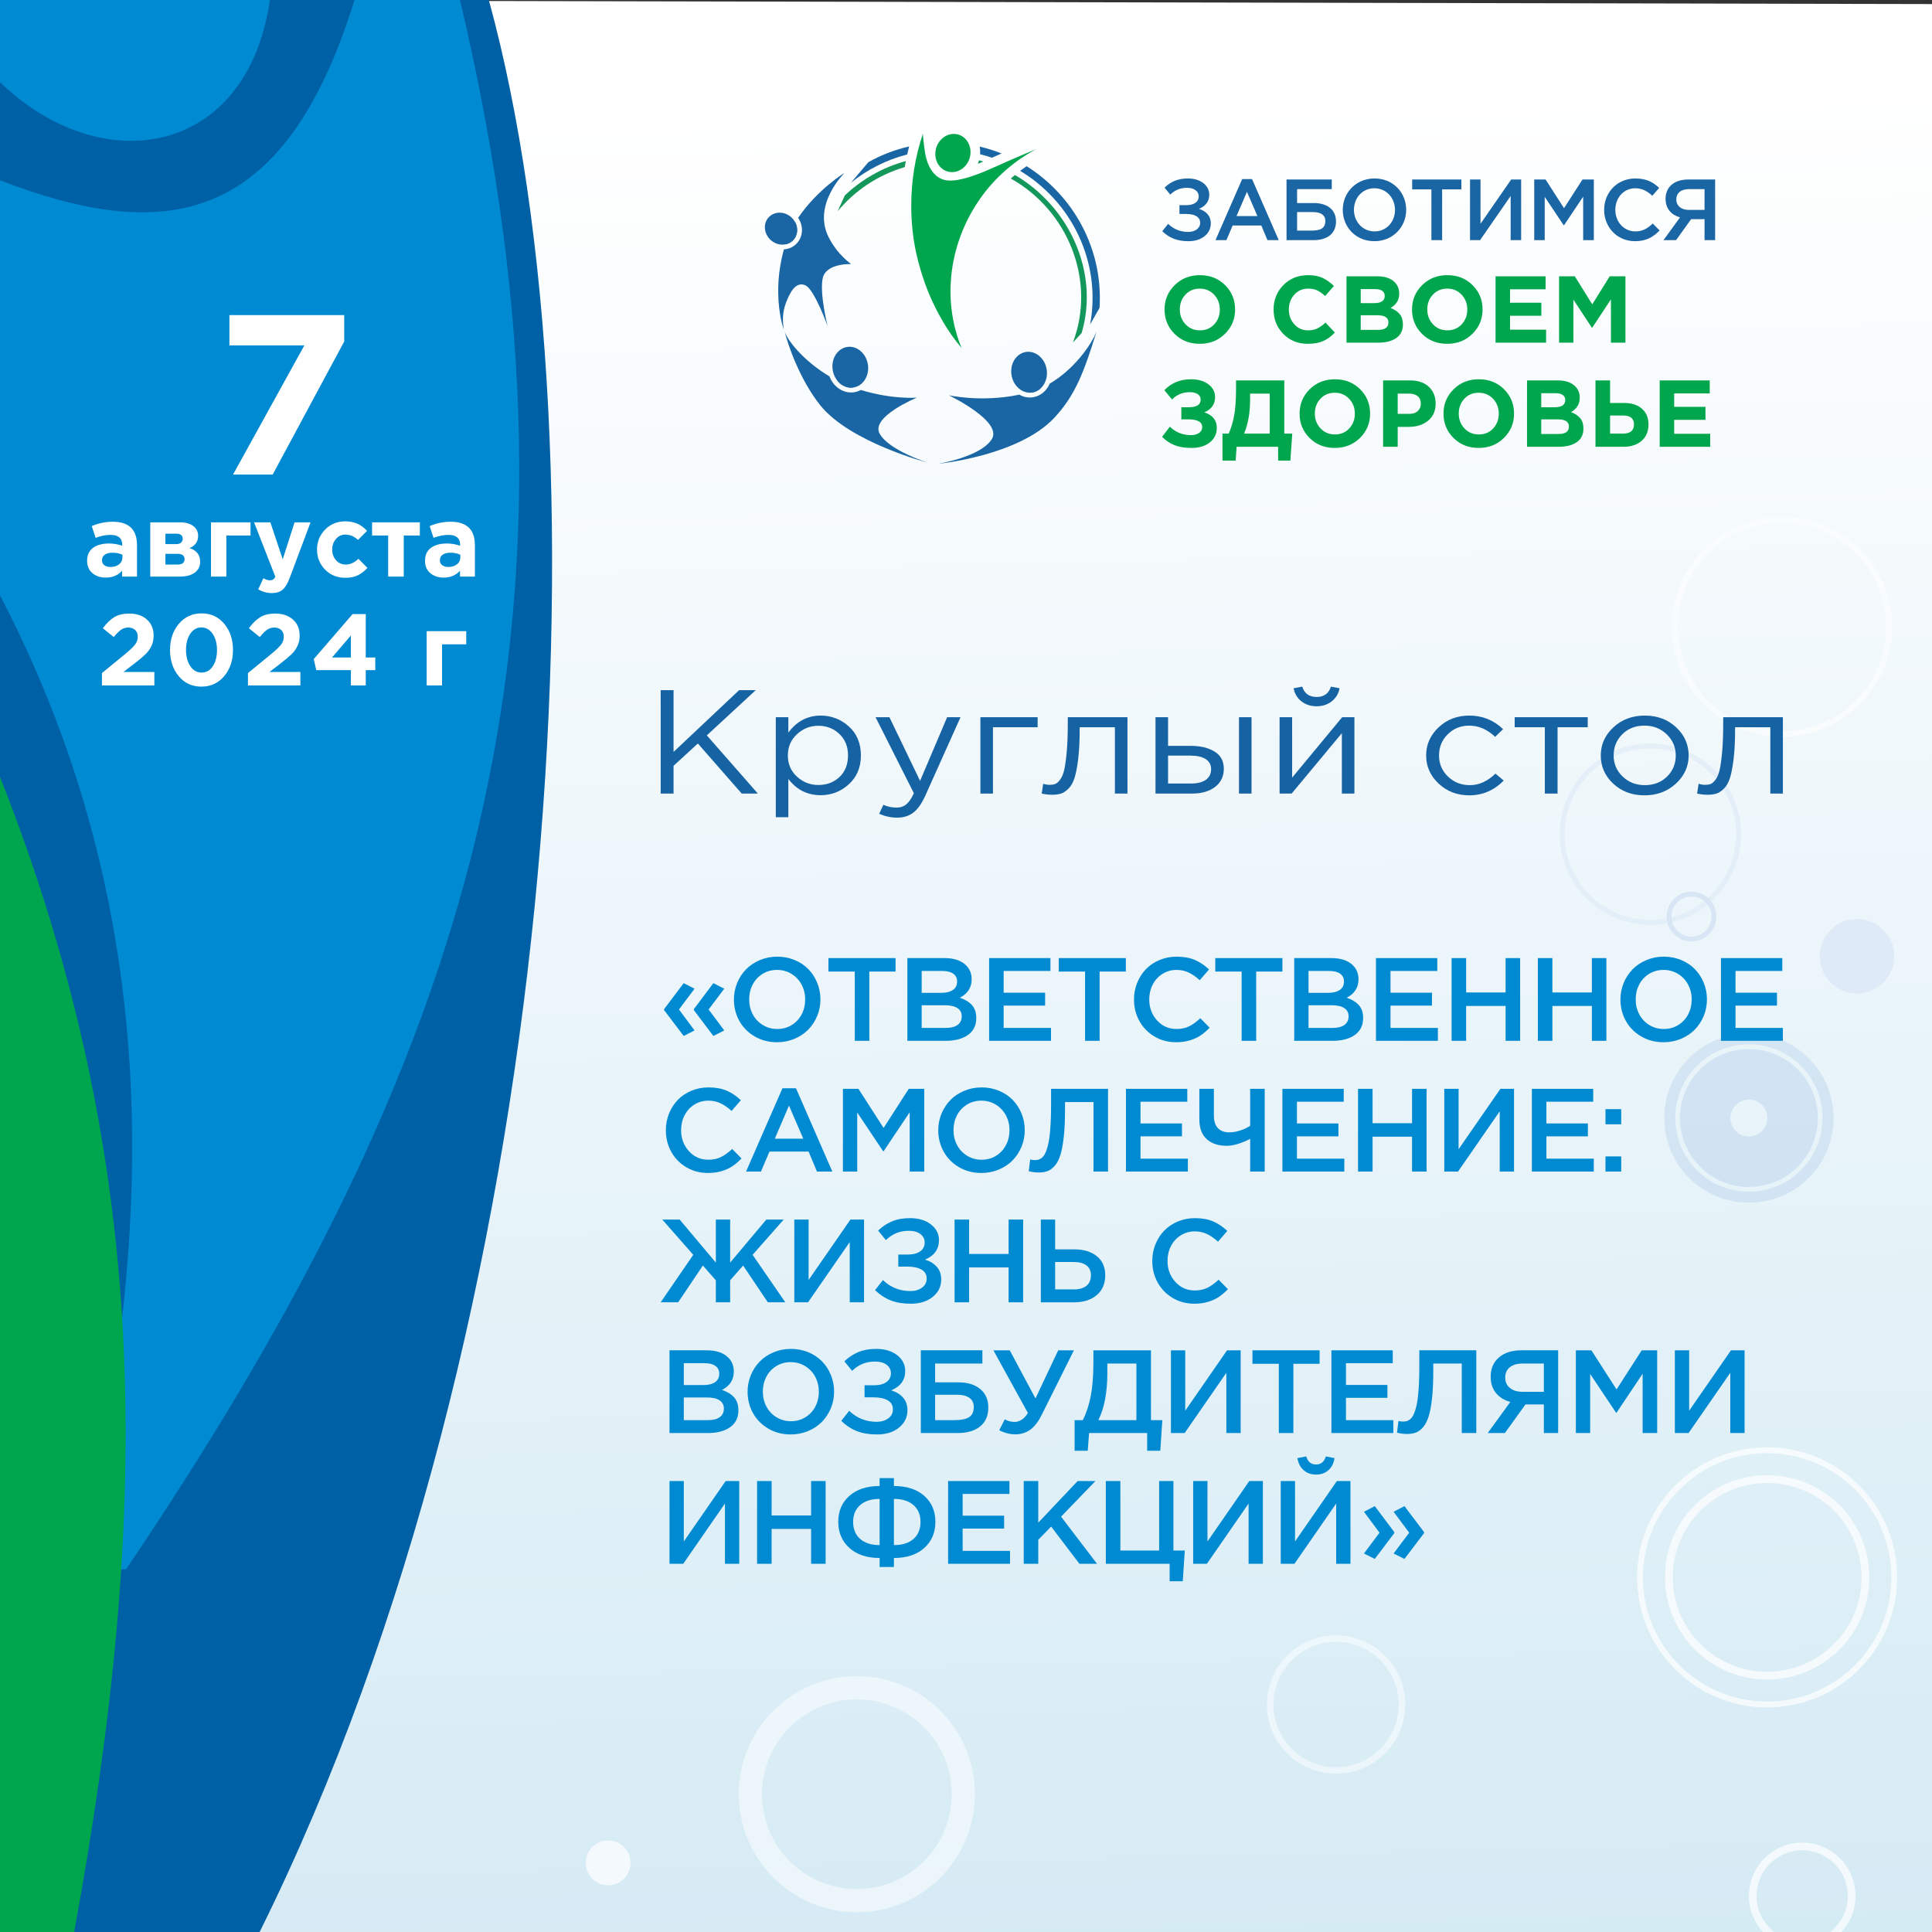 <?xml version="1.0" encoding="UTF-8"?>
<!DOCTYPE svg PUBLIC "-//W3C//DTD SVG 1.1//EN" "http://www.w3.org/Graphics/SVG/1.1/DTD/svg11.dtd">
<!-- Creator: CorelDRAW 2019 (64-Bit) -->
<svg xmlns="http://www.w3.org/2000/svg" xml:space="preserve" width="900px" height="900px" version="1.1" style="shape-rendering:geometricPrecision; text-rendering:geometricPrecision; image-rendering:optimizeQuality; fill-rule:evenodd; clip-rule:evenodd"
viewBox="0 0 900 900"
 xmlns:xlink="http://www.w3.org/1999/xlink"
 xmlns:xodm="http://www.corel.com/coreldraw/odm/2003">
 <rect x="0" y="0" width="900" height="900" fill="#333333" stroke="none"/>
 <defs>
  <style type="text/css">
   <![CDATA[
    .fil13 {fill:#0060A5}
    .fil14 {fill:#008AD2}
    .fil15 {fill:#00A64D}
    .fil18 {fill:#008AD2;fill-rule:nonzero}
    .fil11 {fill:#00A64D;fill-rule:nonzero}
    .fil12 {fill:#13975A;fill-rule:nonzero}
    .fil16 {fill:#1663A4;fill-rule:nonzero}
    .fil10 {fill:#1A65A3;fill-rule:nonzero}
    .fil3 {fill:#D8E5F5;fill-rule:nonzero}
    .fil17 {fill:white;fill-rule:nonzero}
    .fil6 {fill:#7CA8DE;fill-rule:nonzero;fill-opacity:0.188}
    .fil7 {fill:#7CA8DE;fill-opacity:0.2}
    .fil2 {fill:#D8E5F5;fill-rule:nonzero;fill-opacity:0.502}
    .fil4 {fill:white;fill-rule:nonzero;fill-opacity:0.502}
    .fil5 {fill:#D8E5F5;fill-opacity:0.702}
    .fil8 {fill:white;fill-opacity:0.702}
    .fil1 {fill:white;fill-rule:nonzero;fill-opacity:0.702}
    .fil9 {fill:white;fill-rule:nonzero;fill-opacity:0.71}
    .fil0 {fill:url(#id0)}
   ]]>
  </style>
  <linearGradient id="id0" gradientUnits="userSpaceOnUse" x1="510.925" y1="46.959" x2="530.159" y2="929.038">
   <stop offset="0" style="stop-opacity:1; stop-color:white"/>
   <stop offset="1" style="stop-opacity:1; stop-color:#D4EAF4"/>
  </linearGradient>
 </defs>
 <g id="Слой_x0020_1">
  <polygon class="fil0" points="0,0 900,1.892 900,900 0,900 "/>
  <g id="_23294176384">
   <path class="fil1" d="M852.728 900.001l5.074 -0.004c1.892,-2.056 3.442,-4.433 4.56,-7.04 1.288,-3.004 2.001,-6.306 2.001,-9.768 0,-6.856 -2.779,-13.064 -7.272,-17.557 -4.493,-4.492 -10.7,-7.272 -17.556,-7.272 -6.856,0 -13.063,2.78 -17.556,7.272 -4.493,4.493 -7.272,10.701 -7.272,17.557 0,3.368 0.674,6.585 1.896,9.523 1.123,2.701 2.711,5.163 4.664,7.284l5.048 0.004 -1.78 -1.732c-1.971,-1.96 -3.561,-4.308 -4.647,-6.92 -1.042,-2.507 -1.617,-5.263 -1.617,-8.159 0,-5.873 2.38,-11.189 6.227,-15.037 3.848,-3.848 9.165,-6.228 15.037,-6.228 5.872,0 11.188,2.38 15.036,6.228 3.848,3.848 6.228,9.164 6.228,15.037 0,2.98 -0.609,5.811 -1.708,8.376 -1.143,2.667 -2.818,5.054 -4.891,7.028l-1.472 1.408z"/>
   <g>
    <g>
     <path class="fil2" d="M729.396 403.737l2.126 -0.816 0 0 0.786 1.902 0.872 1.839 0.953 1.776 1.033 1.711 1.109 1.645 1.182 1.577 1.252 1.507 1.317 1.438 1.381 1.365 1.441 1.293 1.498 1.217 1.551 1.141 1.602 1.063 1.648 0.985 1.693 0.904 1.732 0.821 1.77 0.738 1.804 0.653 1.834 0.567 1.862 0.479 1.886 0.389 1.907 0.299 1.924 0.206 1.939 0.113 1.95 0.018 1.958 -0.079 1.963 -0.177 1.964 -0.276 1.963 -0.377 1.958 -0.479 1.95 -0.583 1.939 -0.689 0.816 2.127 -2.047 0.727 -2.061 0.616 -2.069 0.507 -2.075 0.398 -2.077 0.292 -2.076 0.187 -2.07 0.083 -2.062 -0.018 -2.05 -0.12 -2.035 -0.218 -2.015 -0.316 -1.994 -0.411 -1.968 -0.506 -1.938 -0.599 -1.906 -0.69 -1.87 -0.78 -1.831 -0.868 -1.789 -0.955 -1.742 -1.041 -1.692 -1.123 -1.64 -1.206 -1.583 -1.287 -1.523 -1.366 -1.461 -1.444 -1.393 -1.52 -1.324 -1.595 -1.249 -1.667 -1.173 -1.739 -1.092 -1.809 -1.008 -1.877 -0.921 -1.944 -0.829 -2.008 0 0zm24.297 -54.564l0.816 2.127 0 0 -1.902 0.786 -1.84 0.871 -1.775 0.954 -1.711 1.033 -1.645 1.109 -1.577 1.182 -1.508 1.251 -1.437 1.318 -1.365 1.381 -1.293 1.441 -1.217 1.498 -1.141 1.551 -1.064 1.601 -0.984 1.649 -0.904 1.692 -0.821 1.733 -0.738 1.77 -0.653 1.803 -0.567 1.835 -0.479 1.862 -0.389 1.886 -0.299 1.906 -0.206 1.925 -0.113 1.939 -0.018 1.95 0.078 1.958 0.177 1.962 0.276 1.965 0.377 1.962 0.48 1.958 0.583 1.95 0.688 1.94 -2.126 0.816 -0.727 -2.048 -0.616 -2.06 -0.507 -2.07 -0.398 -2.075 -0.292 -2.077 -0.187 -2.075 -0.083 -2.071 0.018 -2.062 0.12 -2.05 0.218 -2.034 0.315 -2.016 0.412 -1.994 0.506 -1.967 0.599 -1.939 0.69 -1.906 0.78 -1.87 0.868 -1.831 0.955 -1.788 1.04 -1.742 1.124 -1.692 1.206 -1.64 1.287 -1.583 1.366 -1.524 1.444 -1.46 1.52 -1.394 1.594 -1.323 1.668 -1.249 1.739 -1.173 1.809 -1.092 1.877 -1.009 1.943 -0.92 2.009 -0.83 0 0zm54.563 24.297l-2.126 0.817 0 0 -0.786 -1.903 -0.871 -1.839 -0.954 -1.776 -1.033 -1.711 -1.109 -1.645 -1.182 -1.577 -1.251 -1.507 -1.318 -1.438 -1.381 -1.365 -1.441 -1.292 -1.498 -1.218 -1.551 -1.141 -1.602 -1.063 -1.648 -0.985 -1.692 -0.903 -1.733 -0.822 -1.77 -0.738 -1.804 -0.653 -1.834 -0.567 -1.862 -0.479 -1.886 -0.389 -1.907 -0.299 -1.924 -0.206 -1.939 -0.113 -1.95 -0.018 -1.958 0.079 -1.963 0.177 -1.964 0.276 -1.963 0.377 -1.957 0.479 -1.95 0.583 -1.94 0.689 -0.816 -2.127 2.048 -0.727 2.06 -0.616 2.07 -0.507 2.075 -0.398 2.077 -0.292 2.075 -0.187 2.07 -0.083 2.062 0.018 2.05 0.12 2.035 0.218 2.016 0.316 1.993 0.411 1.968 0.506 1.938 0.599 1.907 0.69 1.87 0.78 1.831 0.868 1.788 0.955 1.742 1.041 1.692 1.123 1.64 1.206 1.583 1.288 1.524 1.366 1.46 1.443 1.393 1.52 1.324 1.595 1.25 1.667 1.172 1.74 1.092 1.808 1.008 1.877 0.921 1.944 0.829 2.008 0 0zm-24.297 54.564l-0.816 -2.127 0 0 1.902 -0.786 1.84 -0.871 1.776 -0.954 1.71 -1.033 1.645 -1.109 1.577 -1.181 1.508 -1.252 1.437 -1.317 1.366 -1.382 1.292 -1.441 1.217 -1.497 1.141 -1.551 1.064 -1.602 0.984 -1.649 0.904 -1.692 0.822 -1.732 0.738 -1.771 0.653 -1.803 0.566 -1.835 0.479 -1.862 0.39 -1.885 0.298 -1.907 0.207 -1.925 0.112 -1.938 0.018 -1.95 -0.078 -1.958 -0.177 -1.963 -0.276 -1.964 -0.377 -1.963 -0.479 -1.958 -0.584 -1.95 -0.688 -1.939 2.126 -0.817 0.727 2.048 0.617 2.06 0.506 2.07 0.399 2.075 0.291 2.077 0.188 2.076 0.083 2.07 -0.019 2.062 -0.119 2.05 -0.219 2.035 -0.315 2.015 -0.412 1.994 -0.506 1.967 -0.599 1.939 -0.69 1.906 -0.78 1.87 -0.868 1.831 -0.955 1.788 -1.04 1.742 -1.124 1.693 -1.206 1.64 -1.287 1.582 -1.366 1.524 -1.444 1.46 -1.52 1.394 -1.594 1.323 -1.668 1.25 -1.739 1.172 -1.809 1.093 -1.876 1.008 -1.944 0.92 -2.009 0.83 0 0z"/>
    </g>
    <g>
     <path class="fil3" d="M777.146 431.117l2.126 -0.817 0 0 0.184 0.444 0.203 0.429 0.222 0.413 0.241 0.399 0.258 0.382 0.275 0.367 0.291 0.351 0.306 0.335 0.322 0.318 0.335 0.3 0.349 0.284 0.362 0.266 0.373 0.247 0.384 0.23 0.394 0.21 0.404 0.191 0.412 0.173 0.42 0.152 0.428 0.132 0.434 0.112 0.439 0.09 0.444 0.07 0.448 0.048 0.451 0.026 0.454 0.004 0.455 -0.018 0.457 -0.041 0.457 -0.064 0.457 -0.088 0.457 -0.112 0.454 -0.136 0.452 -0.16 0.816 2.126 -0.56 0.199 -0.565 0.169 -0.568 0.139 -0.569 0.109 -0.57 0.081 -0.57 0.051 -0.568 0.023 -0.565 -0.005 -0.563 -0.033 -0.558 -0.06 -0.553 -0.086 -0.547 -0.113 -0.539 -0.139 -0.532 -0.164 -0.522 -0.19 -0.513 -0.213 -0.502 -0.238 -0.49 -0.262 -0.478 -0.286 -0.464 -0.307 -0.449 -0.331 -0.435 -0.353 -0.418 -0.375 -0.4 -0.396 -0.383 -0.417 -0.363 -0.438 -0.343 -0.457 -0.322 -0.478 -0.299 -0.496 -0.277 -0.514 -0.252 -0.533 -0.227 -0.55 0 0zm6.664 -14.965l0.816 2.127 0 0 -0.444 0.183 -0.429 0.203 -0.413 0.222 -0.399 0.241 -0.382 0.258 -0.367 0.274 -0.351 0.292 -0.335 0.307 -0.317 0.321 -0.301 0.336 -0.284 0.349 -0.266 0.361 -0.247 0.373 -0.23 0.384 -0.21 0.394 -0.192 0.404 -0.172 0.412 -0.152 0.42 -0.132 0.428 -0.111 0.434 -0.091 0.439 -0.069 0.444 -0.049 0.448 -0.026 0.451 -0.004 0.454 0.018 0.455 0.042 0.458 0.064 0.456 0.087 0.457 0.112 0.457 0.136 0.454 0.16 0.452 -2.126 0.817 -0.199 -0.561 -0.169 -0.565 -0.139 -0.567 -0.11 -0.57 -0.08 -0.57 -0.051 -0.569 -0.023 -0.569 0.005 -0.565 0.033 -0.562 0.06 -0.559 0.087 -0.553 0.113 -0.547 0.138 -0.539 0.164 -0.532 0.19 -0.522 0.214 -0.513 0.238 -0.502 0.261 -0.49 0.285 -0.478 0.309 -0.464 0.33 -0.449 0.354 -0.435 0.374 -0.417 0.396 -0.401 0.417 -0.382 0.438 -0.364 0.458 -0.343 0.477 -0.322 0.496 -0.299 0.515 -0.277 0.533 -0.252 0.55 -0.227 0 0zm14.964 6.663l-2.126 0.817 0 0 -0.184 -0.444 -0.203 -0.429 -0.222 -0.413 -0.24 -0.399 -0.259 -0.382 -0.274 -0.367 -0.292 -0.351 -0.306 -0.335 -0.322 -0.317 -0.336 -0.302 -0.348 -0.283 -0.362 -0.266 -0.373 -0.247 -0.383 -0.23 -0.395 -0.21 -0.404 -0.192 -0.412 -0.171 -0.42 -0.153 -0.428 -0.132 -0.433 -0.111 -0.44 -0.091 -0.444 -0.07 -0.447 -0.048 -0.452 -0.026 -0.454 -0.004 -0.455 0.018 -0.457 0.041 -0.457 0.065 -0.457 0.087 -0.457 0.112 -0.454 0.136 -0.452 0.161 -0.816 -2.127 0.56 -0.199 0.565 -0.169 0.568 -0.139 0.569 -0.109 0.57 -0.08 0.57 -0.052 0.568 -0.022 0.565 0.004 0.563 0.033 0.558 0.06 0.553 0.087 0.547 0.113 0.539 0.138 0.532 0.165 0.522 0.188 0.513 0.214 0.502 0.239 0.49 0.261 0.478 0.285 0.464 0.309 0.45 0.33 0.434 0.354 0.417 0.374 0.401 0.396 0.382 0.417 0.364 0.438 0.343 0.458 0.322 0.477 0.299 0.496 0.277 0.515 0.252 0.533 0.227 0.549 0 0zm-6.664 14.965l-0.816 -2.126 0 0 0.444 -0.184 0.429 -0.203 0.413 -0.222 0.399 -0.24 0.382 -0.259 0.367 -0.274 0.351 -0.292 0.335 -0.306 0.317 -0.322 0.301 -0.336 0.284 -0.348 0.266 -0.362 0.247 -0.373 0.23 -0.383 0.21 -0.395 0.192 -0.404 0.172 -0.412 0.152 -0.42 0.132 -0.428 0.111 -0.433 0.091 -0.44 0.069 -0.443 0.049 -0.449 0.026 -0.451 0.004 -0.454 -0.018 -0.455 -0.042 -0.457 -0.064 -0.457 -0.087 -0.457 -0.112 -0.457 -0.136 -0.454 -0.16 -0.452 2.126 -0.817 0.199 0.561 0.169 0.565 0.139 0.568 0.11 0.569 0.08 0.57 0.051 0.569 0.023 0.569 -0.005 0.565 -0.033 0.563 -0.06 0.558 -0.087 0.553 -0.113 0.547 -0.138 0.539 -0.164 0.532 -0.19 0.522 -0.214 0.513 -0.238 0.502 -0.261 0.49 -0.285 0.478 -0.309 0.464 -0.33 0.45 -0.354 0.434 -0.374 0.417 -0.396 0.401 -0.417 0.382 -0.438 0.364 -0.458 0.343 -0.477 0.322 -0.496 0.299 -0.515 0.277 -0.533 0.252 -0.55 0.227 0 0z"/>
    </g>
   </g>
   <g>
    <path class="fil4" d="M878.346 274.526l-2.601 0.944 0 0 -0.912 -2.328 -1.017 -2.252 -1.119 -2.178 -1.216 -2.1 -1.311 -2.022 -1.4 -1.941 -1.486 -1.859 -1.568 -1.774 -1.647 -1.689 -1.721 -1.601 -1.792 -1.511 -1.858 -1.42 -1.921 -1.327 -1.979 -1.232 -2.035 -1.135 -2.086 -1.036 -2.133 -0.935 -2.176 -0.833 -2.215 -0.729 -2.25 -0.622 -2.281 -0.515 -2.309 -0.405 -2.332 -0.293 -2.352 -0.18 -2.367 -0.065 -2.379 0.052 -2.387 0.171 -2.392 0.291 -2.391 0.415 -2.388 0.538 -2.381 0.665 -2.37 0.793 -0.944 -2.6 2.502 -0.838 2.516 -0.702 2.524 -0.569 2.529 -0.438 2.528 -0.308 2.524 -0.181 2.516 -0.056 2.504 0.069 2.486 0.19 2.466 0.31 2.44 0.429 2.412 0.543 2.378 0.658 2.34 0.771 2.3 0.88 2.253 0.988 2.204 1.095 2.15 1.199 2.092 1.302 2.031 1.402 1.964 1.501 1.894 1.598 1.82 1.692 1.74 1.786 1.659 1.876 1.571 1.966 1.481 2.052 1.385 2.138 1.286 2.221 1.183 2.301 1.075 2.381 0.963 2.457 0 0zm-30.713 65.715l-0.944 -2.6 0 0 2.327 -0.912 2.253 -1.017 2.177 -1.119 2.101 -1.216 2.021 -1.311 1.941 -1.4 1.859 -1.486 1.774 -1.568 1.689 -1.647 1.601 -1.721 1.512 -1.792 1.42 -1.858 1.326 -1.921 1.232 -1.98 1.135 -2.034 1.036 -2.086 0.935 -2.133 0.834 -2.175 0.728 -2.216 0.623 -2.25 0.515 -2.281 0.405 -2.309 0.293 -2.332 0.18 -2.352 0.064 -2.367 -0.051 -2.379 -0.172 -2.387 -0.291 -2.392 -0.414 -2.391 -0.539 -2.388 -0.665 -2.381 -0.793 -2.37 2.601 -0.944 0.837 2.502 0.702 2.516 0.57 2.524 0.437 2.529 0.309 2.528 0.181 2.524 0.055 2.516 -0.069 2.504 -0.19 2.486 -0.31 2.466 -0.428 2.44 -0.544 2.412 -0.658 2.378 -0.77 2.34 -0.88 2.3 -0.989 2.253 -1.095 2.204 -1.199 2.15 -1.302 2.092 -1.402 2.031 -1.501 1.964 -1.597 1.894 -1.693 1.819 -1.785 1.741 -1.877 1.659 -1.965 1.572 -2.053 1.48 -2.138 1.385 -2.22 1.286 -2.302 1.182 -2.38 1.075 -2.457 0.963 0 0zm-65.716 -30.712l2.6 -0.944 0 0 0.912 2.327 1.017 2.253 1.119 2.177 1.216 2.101 1.311 2.021 1.4 1.941 1.486 1.859 1.568 1.775 1.647 1.688 1.721 1.601 1.792 1.512 1.858 1.42 1.921 1.326 1.98 1.232 2.034 1.135 2.086 1.036 2.133 0.935 2.176 0.834 2.215 0.728 2.25 0.623 2.281 0.514 2.309 0.405 2.332 0.294 2.352 0.18 2.367 0.064 2.379 -0.051 2.388 -0.172 2.391 -0.291 2.391 -0.414 2.389 -0.539 2.38 -0.665 2.371 -0.793 0.944 2.6 -2.503 0.838 -2.515 0.702 -2.525 0.569 -2.528 0.438 -2.528 0.309 -2.525 0.181 -2.516 0.055 -2.503 -0.069 -2.487 -0.19 -2.466 -0.31 -2.44 -0.428 -2.411 -0.544 -2.379 -0.658 -2.34 -0.77 -2.299 -0.88 -2.254 -0.989 -2.204 -1.095 -2.15 -1.199 -2.092 -1.302 -2.031 -1.402 -1.964 -1.501 -1.894 -1.597 -1.819 -1.693 -1.741 -1.785 -1.659 -1.877 -1.571 -1.965 -1.481 -2.053 -1.385 -2.138 -1.286 -2.22 -1.182 -2.302 -1.075 -2.38 -0.963 -2.457 0 0zm30.713 -65.716l0.944 2.6 0 0 -2.328 0.912 -2.252 1.017 -2.178 1.119 -2.1 1.217 -2.022 1.31 -1.941 1.4 -1.859 1.486 -1.774 1.568 -1.689 1.647 -1.601 1.721 -1.511 1.792 -1.42 1.858 -1.327 1.921 -1.232 1.98 -1.135 2.035 -1.036 2.085 -0.935 2.133 -0.833 2.176 -0.729 2.215 -0.622 2.25 -0.515 2.281 -0.405 2.309 -0.293 2.332 -0.18 2.352 -0.065 2.367 0.052 2.38 0.171 2.387 0.291 2.391 0.415 2.391 0.538 2.389 0.665 2.38 0.793 2.371 -2.6 0.944 -0.838 -2.503 -0.702 -2.515 -0.569 -2.525 -0.438 -2.528 -0.309 -2.529 -0.18 -2.524 -0.056 -2.516 0.069 -2.503 0.19 -2.487 0.31 -2.466 0.429 -2.44 0.543 -2.411 0.658 -2.378 0.771 -2.341 0.88 -2.299 0.988 -2.254 1.095 -2.204 1.199 -2.15 1.302 -2.092 1.402 -2.031 1.501 -1.964 1.598 -1.894 1.692 -1.819 1.786 -1.741 1.876 -1.659 1.966 -1.571 2.052 -1.481 2.138 -1.385 2.221 -1.286 2.301 -1.182 2.381 -1.075 2.457 -0.963 0 0z"/>
   </g>
   <g>
    <path class="fil4" d="M450.85 817.046l-10.167 3.69 0 0 -0.832 -2.123 -0.926 -2.052 -1.019 -1.983 -1.107 -1.912 -1.192 -1.839 -1.274 -1.766 -1.352 -1.69 -1.427 -1.615 -1.498 -1.536 -1.566 -1.457 -1.631 -1.376 -1.693 -1.293 -1.749 -1.209 -1.803 -1.122 -1.854 -1.033 -1.9 -0.944 -1.942 -0.852 -1.983 -0.759 -2.017 -0.664 -2.049 -0.567 -2.077 -0.468 -2.102 -0.369 -2.122 -0.267 -2.141 -0.164 -2.154 -0.059 -2.164 0.048 -2.172 0.155 -2.176 0.265 -2.176 0.377 -2.175 0.491 -2.168 0.605 -2.163 0.724 -3.69 -10.166 2.68 -0.897 2.696 -0.753 2.706 -0.61 2.711 -0.47 2.713 -0.331 2.708 -0.194 2.699 -0.059 2.686 0.074 2.666 0.204 2.645 0.332 2.617 0.459 2.586 0.584 2.549 0.705 2.509 0.825 2.464 0.944 2.415 1.059 2.362 1.173 2.305 1.286 2.243 1.395 2.176 1.503 2.105 1.609 2.031 1.713 1.952 1.816 1.868 1.915 1.779 2.013 1.685 2.109 1.589 2.202 1.486 2.293 1.379 2.382 1.268 2.467 1.152 2.551 1.031 2.631 0 0zm-32.931 70.46l-3.69 -10.166 0 0 2.123 -0.832 2.052 -0.927 1.983 -1.018 1.911 -1.107 1.84 -1.192 1.766 -1.274 1.691 -1.352 1.614 -1.427 1.536 -1.498 1.457 -1.567 1.377 -1.631 1.292 -1.692 1.209 -1.75 1.122 -1.803 1.033 -1.853 0.944 -1.901 0.852 -1.942 0.759 -1.982 0.664 -2.017 0.567 -2.05 0.469 -2.077 0.368 -2.101 0.267 -2.123 0.164 -2.14 0.059 -2.154 -0.047 -2.164 -0.156 -2.172 -0.265 -2.176 -0.377 -2.176 -0.49 -2.175 -0.606 -2.169 -0.724 -2.162 10.167 -3.69 0.896 2.679 0.753 2.696 0.61 2.706 0.47 2.712 0.331 2.713 0.194 2.707 0.059 2.7 -0.073 2.685 -0.205 2.667 -0.332 2.645 -0.459 2.617 -0.583 2.585 -0.706 2.55 -0.825 2.508 -0.943 2.464 -1.06 2.416 -1.174 2.362 -1.285 2.304 -1.395 2.243 -1.503 2.176 -1.609 2.106 -1.713 2.031 -1.816 1.951 -1.915 1.868 -2.013 1.779 -2.109 1.686 -2.202 1.588 -2.293 1.487 -2.382 1.378 -2.467 1.268 -2.551 1.152 -2.631 1.031 0 0zm-70.46 -32.93l10.166 -3.69 0 0 0.832 2.122 0.927 2.053 1.018 1.982 1.107 1.912 1.192 1.839 1.274 1.766 1.352 1.691 1.427 1.615 1.498 1.536 1.567 1.457 1.631 1.376 1.692 1.293 1.749 1.209 1.804 1.121 1.853 1.034 1.9 0.944 1.943 0.852 1.982 0.759 2.017 0.664 2.049 0.566 2.078 0.469 2.102 0.369 2.122 0.267 2.14 0.164 2.154 0.059 2.165 -0.048 2.171 -0.155 2.176 -0.266 2.176 -0.376 2.175 -0.491 2.169 -0.605 2.162 -0.724 3.69 10.166 -2.679 0.897 -2.696 0.752 -2.706 0.611 -2.712 0.469 -2.713 0.332 -2.708 0.193 -2.699 0.059 -2.685 -0.073 -2.667 -0.204 -2.645 -0.333 -2.617 -0.459 -2.585 -0.583 -2.55 -0.705 -2.509 -0.826 -2.463 -0.943 -2.416 -1.059 -2.362 -1.174 -2.304 -1.285 -2.243 -1.395 -2.176 -1.503 -2.106 -1.61 -2.031 -1.713 -1.951 -1.815 -1.868 -1.915 -1.779 -2.014 -1.686 -2.108 -1.589 -2.202 -1.486 -2.293 -1.379 -2.382 -1.267 -2.467 -1.152 -2.552 -1.031 -2.63 0 0zm32.93 -70.46l3.69 10.166 0 0 -2.122 0.832 -2.053 0.926 -1.982 1.019 -1.912 1.107 -1.839 1.192 -1.766 1.274 -1.691 1.352 -1.615 1.427 -1.536 1.498 -1.457 1.567 -1.376 1.631 -1.293 1.692 -1.208 1.749 -1.122 1.803 -1.034 1.854 -0.944 1.9 -0.852 1.943 -0.759 1.982 -0.663 2.017 -0.567 2.049 -0.469 2.078 -0.369 2.101 -0.267 2.123 -0.164 2.14 -0.058 2.154 0.047 2.164 0.155 2.172 0.266 2.176 0.377 2.176 0.49 2.175 0.605 2.168 0.724 2.163 -10.166 3.69 -0.897 -2.679 -0.753 -2.696 -0.61 -2.706 -0.47 -2.712 -0.33 -2.713 -0.195 -2.708 -0.059 -2.699 0.074 -2.686 0.204 -2.666 0.332 -2.645 0.459 -2.617 0.584 -2.585 0.705 -2.55 0.826 -2.509 0.943 -2.464 1.059 -2.415 1.174 -2.362 1.285 -2.304 1.395 -2.244 1.504 -2.176 1.609 -2.106 1.713 -2.03 1.815 -1.952 1.915 -1.867 2.014 -1.78 2.108 -1.685 2.202 -1.589 2.293 -1.486 2.382 -1.379 2.468 -1.268 2.551 -1.151 2.63 -1.031 0 0z"/>
   </g>
   <g>
    <path class="fil4" d="M654.525 791.538l-3.029 0.234 0 0 -0.154 -1.496 -0.227 -1.47 -0.297 -1.441 -0.367 -1.413 -0.433 -1.382 -0.499 -1.35 -0.561 -1.316 -0.623 -1.28 -0.682 -1.244 -0.739 -1.204 -0.795 -1.165 -0.848 -1.122 -0.899 -1.078 -0.949 -1.033 -0.996 -0.985 -1.042 -0.936 -1.085 -0.886 -1.127 -0.833 -1.166 -0.779 -1.203 -0.723 -1.239 -0.666 -1.273 -0.606 -1.303 -0.546 -1.334 -0.482 -1.361 -0.419 -1.386 -0.353 -1.411 -0.286 -1.432 -0.216 -1.452 -0.145 -1.47 -0.072 -1.487 0.001 -1.502 0.078 -0.234 -3.029 1.655 -0.086 1.64 -0.002 1.624 0.08 1.604 0.16 1.582 0.239 1.558 0.316 1.533 0.389 1.504 0.463 1.472 0.534 1.441 0.602 1.405 0.67 1.368 0.735 1.328 0.798 1.287 0.86 1.243 0.919 1.198 0.977 1.15 1.033 1.099 1.088 1.047 1.139 0.993 1.191 0.936 1.238 0.878 1.286 0.816 1.33 0.753 1.374 0.688 1.415 0.621 1.454 0.551 1.492 0.479 1.527 0.404 1.56 0.329 1.592 0.25 1.621 0.169 1.649 0 0zm-29.643 34.605l-0.234 -3.03 0 0 1.496 -0.153 1.47 -0.227 1.441 -0.297 1.413 -0.367 1.382 -0.433 1.35 -0.499 1.316 -0.562 1.28 -0.622 1.244 -0.682 1.204 -0.739 1.165 -0.795 1.122 -0.848 1.078 -0.899 1.032 -0.949 0.986 -0.997 0.936 -1.041 0.886 -1.085 0.833 -1.127 0.779 -1.166 0.723 -1.203 0.666 -1.24 0.606 -1.272 0.545 -1.304 0.483 -1.333 0.419 -1.361 0.353 -1.387 0.285 -1.41 0.216 -1.432 0.146 -1.452 0.072 -1.471 -0.002 -1.486 -0.077 -1.502 3.029 -0.234 0.086 1.654 0.002 1.641 -0.08 1.623 -0.161 1.604 -0.238 1.583 -0.315 1.558 -0.39 1.532 -0.463 1.504 -0.533 1.473 -0.603 1.441 -0.67 1.404 -0.735 1.368 -0.798 1.329 -0.86 1.287 -0.919 1.243 -0.977 1.198 -1.033 1.149 -1.088 1.1 -1.139 1.047 -1.191 0.992 -1.239 0.937 -1.285 0.877 -1.331 0.817 -1.373 0.753 -1.415 0.688 -1.454 0.621 -1.492 0.551 -1.527 0.478 -1.56 0.405 -1.592 0.329 -1.621 0.249 -1.649 0.17 0 0zm-34.605 -29.643l3.029 -0.234 0 0 0.154 1.496 0.227 1.469 0.297 1.442 0.367 1.413 0.433 1.382 0.498 1.349 0.562 1.316 0.623 1.281 0.682 1.243 0.739 1.205 0.795 1.164 0.848 1.122 0.899 1.078 0.949 1.033 0.996 0.985 1.042 0.937 1.085 0.885 1.127 0.834 1.166 0.778 1.203 0.724 1.239 0.665 1.273 0.607 1.304 0.545 1.333 0.483 1.361 0.419 1.387 0.353 1.41 0.285 1.432 0.216 1.452 0.145 1.47 0.073 1.487 -0.002 1.502 -0.078 0.234 3.03 -1.655 0.086 -1.64 0.002 -1.624 -0.08 -1.604 -0.161 -1.582 -0.238 -1.559 -0.316 -1.532 -0.39 -1.503 -0.462 -1.473 -0.534 -1.441 -0.602 -1.405 -0.67 -1.368 -0.735 -1.328 -0.798 -1.287 -0.86 -1.243 -0.92 -1.198 -0.976 -1.149 -1.034 -1.1 -1.087 -1.047 -1.14 -0.993 -1.19 -0.936 -1.239 -0.878 -1.286 -0.816 -1.33 -0.753 -1.374 -0.688 -1.415 -0.621 -1.454 -0.551 -1.491 -0.479 -1.527 -0.404 -1.56 -0.329 -1.593 -0.25 -1.621 -0.169 -1.648 0 0zm29.643 -34.605l0.234 3.029 0 0 -1.496 0.154 -1.47 0.226 -1.441 0.298 -1.413 0.367 -1.382 0.433 -1.35 0.498 -1.316 0.562 -1.28 0.623 -1.244 0.682 -1.204 0.739 -1.165 0.795 -1.122 0.848 -1.078 0.899 -1.032 0.949 -0.986 0.996 -0.936 1.042 -0.885 1.085 -0.834 1.126 -0.778 1.167 -0.724 1.203 -0.665 1.239 -0.607 1.272 -0.545 1.304 -0.483 1.334 -0.419 1.361 -0.353 1.386 -0.286 1.411 -0.216 1.432 -0.145 1.452 -0.072 1.47 0.001 1.487 0.078 1.502 -3.029 0.234 -0.086 -1.655 -0.002 -1.64 0.08 -1.624 0.161 -1.604 0.238 -1.582 0.316 -1.559 0.39 -1.532 0.462 -1.504 0.534 -1.472 0.602 -1.441 0.67 -1.405 0.735 -1.368 0.798 -1.328 0.86 -1.287 0.919 -1.244 0.977 -1.197 1.033 -1.149 1.088 -1.1 1.14 -1.047 1.19 -0.993 1.239 -0.936 1.285 -0.878 1.331 -0.816 1.374 -0.754 1.414 -0.688 1.454 -0.62 1.492 -0.551 1.527 -0.479 1.56 -0.405 1.592 -0.328 1.621 -0.25 1.649 -0.169 0 0z"/>
   </g>
   <path class="fil5" d="M865.062 428.091c9.587,0 17.36,7.772 17.36,17.36 0,9.588 -7.773,17.36 -17.36,17.36 -9.588,0 -17.36,-7.772 -17.36,-17.36 0,-9.588 7.772,-17.36 17.36,-17.36z"/>
   <g>
    <g>
     <path class="fil6" d="M854.133 520.81l-5.114 0 0 0 -0.045 -1.768 -0.132 -1.743 -0.219 -1.718 -0.301 -1.689 -0.383 -1.659 -0.462 -1.627 -0.539 -1.594 -0.614 -1.557 -0.687 -1.519 -0.758 -1.479 -0.826 -1.437 -0.893 -1.392 -0.956 -1.346 -1.019 -1.296 -1.079 -1.246 -1.137 -1.192 -1.192 -1.137 -1.245 -1.079 -1.297 -1.018 -1.345 -0.958 -1.393 -0.892 -1.436 -0.826 -1.48 -0.758 -1.519 -0.686 -1.557 -0.614 -1.593 -0.539 -1.628 -0.463 -1.659 -0.383 -1.689 -0.301 -1.717 -0.218 -1.744 -0.133 -1.768 -0.045 0 -5.114 2.026 0.051 2.002 0.153 1.972 0.25 1.943 0.347 1.908 0.441 1.872 0.531 1.832 0.62 1.792 0.706 1.747 0.791 1.7 0.87 1.651 0.95 1.6 1.025 1.546 1.099 1.488 1.17 1.431 1.239 1.369 1.305 1.304 1.369 1.239 1.43 1.17 1.489 1.099 1.545 1.026 1.6 0.949 1.651 0.871 1.7 0.79 1.748 0.706 1.791 0.62 1.833 0.532 1.872 0.44 1.908 0.347 1.942 0.25 1.973 0.153 2.001 0.051 2.026 0 0zm-39.426 39.426l0 -5.113 0 0 1.768 -0.045 1.744 -0.133 1.717 -0.218 1.689 -0.301 1.659 -0.384 1.628 -0.462 1.593 -0.539 1.557 -0.614 1.519 -0.687 1.48 -0.757 1.436 -0.826 1.393 -0.893 1.345 -0.957 1.297 -1.019 1.245 -1.079 1.192 -1.136 1.137 -1.193 1.079 -1.245 1.019 -1.297 0.956 -1.345 0.893 -1.392 0.826 -1.437 0.758 -1.479 0.687 -1.519 0.614 -1.558 0.539 -1.593 0.462 -1.627 0.383 -1.659 0.301 -1.689 0.219 -1.718 0.132 -1.743 0.045 -1.769 5.114 0 -0.051 2.027 -0.153 2.001 -0.25 1.973 -0.347 1.942 -0.44 1.908 -0.532 1.872 -0.62 1.833 -0.706 1.791 -0.79 1.747 -0.871 1.701 -0.949 1.651 -1.026 1.599 -1.099 1.546 -1.17 1.489 -1.239 1.43 -1.304 1.369 -1.369 1.305 -1.431 1.238 -1.488 1.17 -1.546 1.099 -1.6 1.026 -1.651 0.95 -1.7 0.87 -1.747 0.79 -1.792 0.707 -1.832 0.62 -1.872 0.531 -1.908 0.441 -1.943 0.346 -1.972 0.251 -2.002 0.152 -2.026 0.051 0 0zm-39.426 -39.426l5.114 0 0 0 0.044 1.769 0.133 1.743 0.218 1.718 0.302 1.689 0.383 1.658 0.462 1.628 0.539 1.593 0.614 1.558 0.687 1.519 0.758 1.479 0.826 1.437 0.892 1.392 0.957 1.345 1.019 1.297 1.079 1.245 1.137 1.193 1.192 1.136 1.245 1.079 1.297 1.019 1.346 0.957 1.391 0.893 1.437 0.826 1.479 0.757 1.52 0.687 1.557 0.614 1.593 0.539 1.628 0.462 1.659 0.384 1.689 0.301 1.717 0.218 1.744 0.133 1.768 0.045 0 5.113 -2.026 -0.051 -2.002 -0.152 -1.973 -0.251 -1.942 -0.346 -1.908 -0.441 -1.872 -0.531 -1.833 -0.62 -1.791 -0.707 -1.747 -0.79 -1.7 -0.87 -1.652 -0.95 -1.599 -1.026 -1.546 -1.099 -1.489 -1.17 -1.43 -1.238 -1.368 -1.305 -1.305 -1.369 -1.239 -1.43 -1.17 -1.489 -1.099 -1.545 -1.026 -1.6 -0.949 -1.651 -0.871 -1.701 -0.79 -1.747 -0.706 -1.791 -0.62 -1.833 -0.532 -1.872 -0.44 -1.908 -0.347 -1.942 -0.251 -1.973 -0.152 -2.001 -0.051 -2.027 0 0zm39.426 -39.426l0 5.114 0 0 -1.768 0.045 -1.744 0.133 -1.717 0.218 -1.689 0.301 -1.659 0.383 -1.628 0.463 -1.593 0.539 -1.557 0.614 -1.52 0.686 -1.479 0.758 -1.437 0.826 -1.391 0.892 -1.346 0.958 -1.297 1.018 -1.245 1.079 -1.192 1.137 -1.137 1.192 -1.079 1.246 -1.019 1.296 -0.957 1.346 -0.892 1.392 -0.826 1.437 -0.758 1.479 -0.687 1.519 -0.614 1.557 -0.539 1.594 -0.462 1.627 -0.383 1.659 -0.302 1.689 -0.218 1.718 -0.133 1.743 -0.044 1.768 -5.114 0 0.051 -2.026 0.152 -2.001 0.251 -1.973 0.347 -1.942 0.44 -1.909 0.532 -1.871 0.62 -1.833 0.706 -1.791 0.79 -1.748 0.871 -1.7 0.949 -1.651 1.026 -1.6 1.099 -1.545 1.17 -1.489 1.239 -1.43 1.305 -1.369 1.368 -1.305 1.43 -1.239 1.489 -1.17 1.546 -1.099 1.599 -1.025 1.652 -0.95 1.7 -0.87 1.747 -0.791 1.791 -0.706 1.833 -0.62 1.872 -0.531 1.908 -0.441 1.942 -0.347 1.973 -0.25 2.002 -0.153 2.026 -0.051 0 0z"/>
    </g>
    <path class="fil7" d="M814.706 488.677c17.746,0 32.133,14.388 32.133,32.133 0,17.747 -14.387,32.134 -32.133,32.134 -17.746,0 -32.133,-14.387 -32.133,-32.134 0,-17.745 14.387,-32.133 32.133,-32.133zm0.001 23.527c4.753,0 8.606,3.853 8.606,8.606 0,4.754 -3.853,8.607 -8.606,8.607 -4.754,0 -8.607,-3.853 -8.607,-8.607 0,-4.753 3.853,-8.606 8.607,-8.606z"/>
   </g>
   <path class="fil8" d="M286.094 857.723c5.557,1.544 8.81,7.301 7.265,12.858 -1.545,5.557 -7.301,8.809 -12.858,7.265 -5.557,-1.545 -8.81,-7.302 -7.265,-12.858 1.545,-5.557 7.301,-8.81 12.858,-7.265z"/>
   <g>
    <g>
     <path class="fil9" d="M883.784 734.8l-2.726 0 0 0 -0.075 -2.979 -0.224 -2.939 -0.368 -2.895 -0.508 -2.849 -0.646 -2.798 -0.78 -2.746 -0.909 -2.687 -1.036 -2.627 -1.158 -2.562 -1.278 -2.495 -1.393 -2.422 -1.505 -2.348 -1.613 -2.268 -1.718 -2.186 -1.818 -2.1 -1.916 -2.009 -2.01 -1.916 -2.099 -1.818 -2.186 -1.718 -2.268 -1.613 -2.348 -1.505 -2.423 -1.393 -2.494 -1.278 -2.562 -1.158 -2.627 -1.036 -2.688 -0.91 -2.745 -0.779 -2.798 -0.646 -2.849 -0.509 -2.896 -0.368 -2.938 -0.223 -2.979 -0.075 0 -2.727 3.116 0.079 3.076 0.234 3.032 0.385 2.984 0.533 2.931 0.677 2.876 0.816 2.815 0.953 2.752 1.085 2.683 1.213 2.613 1.338 2.537 1.459 2.458 1.575 2.375 1.69 2.288 1.798 2.198 1.904 2.103 2.005 2.006 2.104 1.904 2.198 1.798 2.288 1.689 2.375 1.576 2.458 1.459 2.537 1.338 2.613 1.213 2.683 1.085 2.752 0.953 2.815 0.816 2.876 0.677 2.931 0.533 2.984 0.384 3.031 0.235 3.076 0.078 3.117 0 0zm-60.581 60.581l0 -2.727 0 0 2.979 -0.075 2.938 -0.223 2.896 -0.368 2.849 -0.509 2.798 -0.646 2.745 -0.779 2.688 -0.91 2.627 -1.035 2.562 -1.159 2.494 -1.278 2.423 -1.393 2.348 -1.504 2.268 -1.614 2.186 -1.717 2.099 -1.819 2.01 -1.916 1.916 -2.009 1.818 -2.1 1.718 -2.186 1.613 -2.268 1.505 -2.347 1.393 -2.423 1.278 -2.495 1.158 -2.562 1.036 -2.627 0.909 -2.687 0.78 -2.746 0.646 -2.798 0.508 -2.849 0.368 -2.895 0.224 -2.939 0.075 -2.978 2.726 0 -0.078 3.116 -0.235 3.076 -0.384 3.032 -0.533 2.983 -0.677 2.932 -0.816 2.875 -0.953 2.815 -1.085 2.752 -1.213 2.684 -1.338 2.612 -1.459 2.537 -1.576 2.458 -1.689 2.375 -1.798 2.288 -1.904 2.198 -2.006 2.104 -2.103 2.006 -2.198 1.904 -2.288 1.798 -2.375 1.689 -2.458 1.576 -2.537 1.458 -2.613 1.338 -2.683 1.213 -2.752 1.086 -2.816 0.952 -2.875 0.816 -2.931 0.677 -2.984 0.533 -3.032 0.385 -3.076 0.234 -3.116 0.079 0 0zm-60.581 -60.581l2.726 0 0 0 0.076 2.978 0.223 2.939 0.368 2.895 0.509 2.849 0.646 2.798 0.779 2.746 0.909 2.687 1.036 2.627 1.159 2.562 1.277 2.495 1.393 2.423 1.505 2.347 1.613 2.268 1.718 2.186 1.818 2.1 1.917 2.009 2.009 1.916 2.1 1.819 2.185 1.717 2.269 1.614 2.347 1.504 2.423 1.393 2.494 1.278 2.563 1.159 2.626 1.035 2.688 0.91 2.745 0.779 2.799 0.646 2.848 0.509 2.896 0.368 2.939 0.223 2.978 0.075 0 2.727 -3.116 -0.079 -3.076 -0.234 -3.032 -0.385 -2.983 -0.533 -2.932 -0.677 -2.875 -0.816 -2.816 -0.952 -2.751 -1.086 -2.684 -1.213 -2.612 -1.338 -2.538 -1.458 -2.457 -1.576 -2.375 -1.689 -2.289 -1.798 -2.197 -1.904 -2.104 -2.006 -2.006 -2.104 -1.904 -2.198 -1.798 -2.288 -1.689 -2.375 -1.576 -2.458 -1.459 -2.537 -1.337 -2.612 -1.214 -2.684 -1.085 -2.752 -0.952 -2.815 -0.817 -2.875 -0.676 -2.932 -0.533 -2.983 -0.385 -3.032 -0.234 -3.076 -0.079 -3.116 0 0zm60.581 -60.582l0 2.727 0 0 -2.978 0.075 -2.939 0.223 -2.896 0.368 -2.848 0.509 -2.799 0.646 -2.745 0.779 -2.688 0.91 -2.626 1.036 -2.563 1.158 -2.494 1.278 -2.423 1.393 -2.347 1.505 -2.269 1.613 -2.185 1.718 -2.1 1.818 -2.009 1.916 -1.917 2.009 -1.818 2.1 -1.718 2.186 -1.613 2.268 -1.505 2.348 -1.393 2.422 -1.277 2.495 -1.159 2.562 -1.036 2.627 -0.909 2.687 -0.779 2.746 -0.646 2.798 -0.509 2.849 -0.368 2.895 -0.223 2.939 -0.076 2.979 -2.726 0 0.079 -3.117 0.234 -3.076 0.385 -3.031 0.533 -2.984 0.676 -2.931 0.817 -2.876 0.952 -2.815 1.085 -2.752 1.214 -2.683 1.337 -2.613 1.459 -2.537 1.576 -2.458 1.689 -2.375 1.798 -2.288 1.904 -2.198 2.006 -2.104 2.104 -2.005 2.197 -1.904 2.289 -1.798 2.375 -1.69 2.457 -1.575 2.538 -1.459 2.612 -1.338 2.684 -1.213 2.751 -1.085 2.816 -0.953 2.875 -0.816 2.932 -0.677 2.983 -0.533 3.032 -0.385 3.076 -0.234 3.116 -0.079 0 0z"/>
    </g>
    <g>
     <path class="fil9" d="M870.803 734.8l-3.635 0 0 0 -0.057 -2.265 -0.17 -2.233 -0.279 -2.201 -0.387 -2.164 -0.491 -2.126 -0.592 -2.086 -0.691 -2.042 -0.787 -1.996 -0.88 -1.947 -0.971 -1.896 -1.059 -1.841 -1.143 -1.783 -1.226 -1.725 -1.305 -1.661 -1.383 -1.595 -1.456 -1.527 -1.527 -1.456 -1.596 -1.383 -1.66 -1.305 -1.725 -1.226 -1.784 -1.143 -1.84 -1.059 -1.896 -0.971 -1.947 -0.88 -1.996 -0.787 -2.042 -0.691 -2.086 -0.592 -2.126 -0.491 -2.165 -0.387 -2.2 -0.279 -2.234 -0.171 -2.264 -0.057 0 -3.635 2.448 0.062 2.417 0.184 2.382 0.303 2.344 0.418 2.304 0.532 2.259 0.641 2.213 0.749 2.162 0.853 2.109 0.953 2.052 1.052 1.994 1.146 1.931 1.238 1.866 1.327 1.798 1.413 1.727 1.495 1.653 1.576 1.575 1.653 1.496 1.727 1.413 1.798 1.327 1.866 1.238 1.931 1.146 1.993 1.051 2.053 0.954 2.109 0.853 2.162 0.748 2.213 0.642 2.259 0.532 2.304 0.418 2.344 0.303 2.382 0.183 2.417 0.062 2.448 0 0zm-47.6 47.6l0 -3.635 0 0 2.264 -0.057 2.234 -0.17 2.2 -0.28 2.165 -0.387 2.126 -0.49 2.086 -0.593 2.042 -0.69 1.996 -0.787 1.947 -0.881 1.896 -0.971 1.84 -1.058 1.784 -1.144 1.725 -1.226 1.66 -1.305 1.596 -1.382 1.527 -1.456 1.456 -1.528 1.383 -1.595 1.305 -1.661 1.226 -1.724 1.143 -1.784 1.059 -1.841 0.971 -1.896 0.88 -1.947 0.787 -1.996 0.691 -2.042 0.592 -2.085 0.491 -2.127 0.387 -2.164 0.279 -2.201 0.17 -2.233 0.057 -2.264 3.635 0 -0.062 2.447 -0.183 2.417 -0.303 2.382 -0.418 2.344 -0.532 2.304 -0.642 2.259 -0.748 2.213 -0.853 2.162 -0.954 2.109 -1.051 2.053 -1.146 1.993 -1.238 1.931 -1.327 1.866 -1.413 1.798 -1.496 1.727 -1.575 1.653 -1.653 1.576 -1.727 1.496 -1.798 1.412 -1.866 1.327 -1.931 1.238 -1.994 1.146 -2.052 1.052 -2.109 0.953 -2.162 0.853 -2.213 0.749 -2.259 0.641 -2.304 0.532 -2.344 0.418 -2.382 0.303 -2.417 0.184 -2.448 0.062 0 0zm-47.6 -47.6l3.635 0 0 0 0.057 2.264 0.17 2.233 0.28 2.201 0.386 2.164 0.491 2.127 0.592 2.085 0.691 2.042 0.787 1.996 0.881 1.947 0.97 1.896 1.059 1.841 1.144 1.784 1.226 1.724 1.305 1.661 1.382 1.595 1.456 1.528 1.527 1.456 1.596 1.382 1.661 1.305 1.724 1.226 1.784 1.144 1.841 1.058 1.895 0.971 1.947 0.881 1.996 0.787 2.042 0.69 2.086 0.593 2.126 0.49 2.165 0.387 2.2 0.28 2.234 0.17 2.264 0.057 0 3.635 -2.447 -0.062 -2.417 -0.184 -2.382 -0.303 -2.345 -0.418 -2.303 -0.532 -2.26 -0.641 -2.212 -0.749 -2.162 -0.853 -2.109 -0.953 -2.053 -1.052 -1.993 -1.146 -1.932 -1.238 -1.866 -1.327 -1.798 -1.412 -1.726 -1.496 -1.653 -1.576 -1.576 -1.653 -1.496 -1.727 -1.413 -1.798 -1.326 -1.866 -1.239 -1.931 -1.146 -1.993 -1.051 -2.053 -0.954 -2.109 -0.852 -2.162 -0.749 -2.213 -0.641 -2.259 -0.532 -2.304 -0.419 -2.344 -0.302 -2.382 -0.184 -2.417 -0.062 -2.447 0 0zm47.6 -47.601l0 3.635 0 0 -2.264 0.057 -2.234 0.171 -2.2 0.279 -2.165 0.387 -2.126 0.491 -2.086 0.592 -2.042 0.691 -1.996 0.787 -1.947 0.88 -1.895 0.971 -1.841 1.059 -1.784 1.143 -1.724 1.226 -1.661 1.305 -1.595 1.382 -1.528 1.457 -1.456 1.527 -1.382 1.595 -1.305 1.661 -1.226 1.725 -1.144 1.783 -1.059 1.841 -0.97 1.896 -0.881 1.947 -0.787 1.996 -0.691 2.042 -0.592 2.086 -0.491 2.126 -0.386 2.164 -0.28 2.201 -0.17 2.233 -0.057 2.265 -3.635 0 0.062 -2.448 0.184 -2.417 0.302 -2.382 0.419 -2.344 0.532 -2.304 0.641 -2.259 0.749 -2.213 0.852 -2.162 0.954 -2.109 1.051 -2.053 1.146 -1.993 1.239 -1.931 1.326 -1.866 1.413 -1.798 1.496 -1.727 1.576 -1.653 1.652 -1.575 1.727 -1.496 1.798 -1.413 1.866 -1.327 1.932 -1.238 1.993 -1.146 2.053 -1.052 2.109 -0.953 2.162 -0.853 2.212 -0.749 2.26 -0.641 2.303 -0.532 2.345 -0.418 2.382 -0.303 2.417 -0.184 2.447 -0.062 0 0z"/>
    </g>
   </g>
  </g>
  <g>
   <g>
    <path class="fil10" d="M553.389 83.138c-5.004,0 -8.192,1.695 -10.896,4.278l2.663 3.228c2.139,-2.058 4.561,-3.148 7.91,-3.148 3.148,0 5.328,1.574 5.328,3.955 0,2.664 -2.22,4.117 -5.812,4.117l-3.148 0 0 4.116 3.188 0c3.673,0 6.458,1.211 6.458,4.117 0,2.663 -2.543,4.237 -5.529,4.237 -3.834,0 -6.861,-1.332 -9.404,-3.753l-2.704 3.43c3.148,3.027 6.74,4.641 12.229,4.641 6.296,0 10.372,-3.591 10.372,-8.273 0,-3.672 -2.381,-5.811 -5.529,-6.78 2.502,-1.049 4.802,-2.946 4.802,-6.578 0,-4.399 -4.076,-7.587 -9.928,-7.587zm12.834 28.734l5.086 0 2.905 -6.82 13.359 0 2.865 6.82 5.247 0 -12.43 -28.452 -4.601 0 -12.431 28.452zm9.808 -11.219l4.842 -11.3 4.883 11.3 -9.725 0zm23.286 11.219l12.552 0c6.457,0 10.493,-3.067 10.493,-8.717 0,-5.448 -4.036,-8.556 -10.252,-8.556l-7.869 0 0 -6.498 16.143 0 0 -4.479 -21.067 0 0 28.25zm4.924 -4.439l0 -8.637 7.425 0c3.673,0 5.731,1.413 5.731,4.157 0,3.471 -2.34,4.48 -6.618,4.48l-6.538 0zm35.999 4.923c8.677,0 14.812,-6.659 14.812,-14.609 0,-8.031 -6.054,-14.609 -14.731,-14.609 -8.677,0 -14.811,6.659 -14.811,14.609 0,8.032 6.054,14.609 14.73,14.609zm0.081 -4.56c-5.609,0 -9.605,-4.56 -9.605,-10.049 0,-5.569 3.915,-10.049 9.524,-10.049 5.61,0 9.605,4.56 9.605,10.049 0,5.569 -3.914,10.049 -9.524,10.049zm26.475 4.076l5.004 0 0 -23.65 8.96 0 0 -4.6 -22.923 0 0 4.6 8.959 0 0 23.65zm18 0l4.682 0 14.246 -20.582 0 20.582 4.883 0 0 -28.25 -4.641 0 -14.287 20.623 0 -20.623 -4.883 0 0 28.25zm29.905 0l4.884 0 0 -20.178 8.838 13.237 0.162 0 8.919 -13.318 0 20.259 4.964 0 0 -28.25 -5.287 0 -8.596 13.358 -8.597 -13.358 -5.287 0 0 28.25zm46.937 0.484c5.286,0 8.515,-1.937 11.461,-5.004l-3.188 -3.228c-2.421,2.26 -4.641,3.672 -8.112,3.672 -5.408,0 -9.322,-4.52 -9.322,-10.049 0,-5.609 3.914,-10.049 9.322,-10.049 3.229,0 5.65,1.413 7.91,3.511l3.189 -3.672c-2.704,-2.583 -5.852,-4.399 -11.058,-4.399 -8.557,0 -14.569,6.578 -14.569,14.609 0,8.193 6.134,14.609 14.367,14.609zm13.278 -0.484l5.851 0 7.023 -9.766 6.255 0 0 9.766 4.924 0 0 -28.25 -12.552 0c-6.537,0 -10.533,3.511 -10.533,9 0,4.681 2.785,7.547 6.74,8.636l-7.708 10.614zm11.824 -14.085c-3.551,0 -5.851,-1.896 -5.851,-4.843 0,-3.067 2.219,-4.843 5.932,-4.843l7.224 0 0 9.686 -7.305 0z"/>
    <path class="fil11" d="M570.651 155.502c-3.137,3.106 -7.06,4.66 -11.772,4.66 -4.711,0 -8.62,-1.546 -11.727,-4.638 -3.106,-3.092 -4.659,-6.876 -4.659,-11.351 0,-4.446 1.568,-8.223 4.704,-11.33 3.136,-3.106 7.059,-4.66 11.771,-4.66 4.711,0 8.62,1.546 11.726,4.638 3.107,3.092 4.66,6.876 4.66,11.352 0,4.446 -1.568,8.223 -4.703,11.329zm-18.397 -4.439c1.767,1.884 4.005,2.827 6.714,2.827 2.709,0 4.932,-0.935 6.669,-2.805 1.738,-1.869 2.606,-4.174 2.606,-6.912 0,-2.709 -0.883,-5.006 -2.65,-6.891 -1.767,-1.884 -4.004,-2.826 -6.714,-2.826 -2.709,0 -4.932,0.934 -6.669,2.804 -1.738,1.87 -2.606,4.174 -2.606,6.913 0,2.709 0.883,5.005 2.65,6.89zm56.889 9.099c-4.535,0 -8.311,-1.539 -11.329,-4.616 -3.019,-3.077 -4.527,-6.868 -4.527,-11.373 0,-4.476 1.516,-8.26 4.549,-11.352 3.033,-3.092 6.89,-4.638 11.572,-4.638 2.68,0 4.932,0.435 6.758,1.303 1.825,0.869 3.563,2.113 5.211,3.733l-4.063 4.682c-1.325,-1.207 -2.569,-2.084 -3.732,-2.628 -1.163,-0.545 -2.569,-0.817 -4.218,-0.817 -2.592,0 -4.734,0.934 -6.427,2.804 -1.693,1.87 -2.539,4.174 -2.539,6.913 0,2.709 0.846,5.005 2.539,6.89 1.693,1.884 3.835,2.827 6.427,2.827 1.649,0 3.077,-0.294 4.284,-0.884 1.208,-0.589 2.488,-1.501 3.843,-2.738l4.328 4.638c-1.678,1.796 -3.497,3.121 -5.454,3.975 -1.959,0.854 -4.366,1.281 -7.222,1.281zm18.109 -0.53l0 -30.919 14.355 0c3.563,0 6.257,0.914 8.083,2.739 1.413,1.414 2.12,3.195 2.12,5.345 0,2.915 -1.355,5.138 -4.064,6.669 1.914,0.736 3.357,1.701 4.329,2.893 0.971,1.193 1.458,2.79 1.458,4.792 0,2.768 -1.031,4.873 -3.092,6.316 -2.062,1.443 -4.888,2.165 -8.481,2.165l-14.708 0zm6.625 -18.419l6.272 0c3.269,0 4.903,-1.119 4.903,-3.357 0,-1.03 -0.383,-1.818 -1.149,-2.362 -0.765,-0.546 -1.869,-0.817 -3.312,-0.817l-6.714 0 0 6.536zm0 12.456l8.083 0c3.21,0 4.815,-1.149 4.815,-3.445 0,-2.238 -1.679,-3.357 -5.036,-3.357l-7.862 0 0 6.802zm52.053 1.833c-3.136,3.106 -7.06,4.66 -11.771,4.66 -4.712,0 -8.62,-1.546 -11.727,-4.638 -3.106,-3.092 -4.659,-6.876 -4.659,-11.351 0,-4.446 1.567,-8.223 4.703,-11.33 3.136,-3.106 7.06,-4.66 11.771,-4.66 4.711,0 8.62,1.546 11.727,4.638 3.107,3.092 4.66,6.876 4.66,11.352 0,4.446 -1.568,8.223 -4.704,11.329zm-18.396 -4.439c1.767,1.884 4.004,2.827 6.713,2.827 2.71,0 4.933,-0.935 6.67,-2.805 1.737,-1.869 2.606,-4.174 2.606,-6.912 0,-2.709 -0.884,-5.006 -2.65,-6.891 -1.767,-1.884 -4.005,-2.826 -6.714,-2.826 -2.709,0 -4.932,0.934 -6.67,2.804 -1.737,1.87 -2.605,4.174 -2.605,6.913 0,2.709 0.883,5.005 2.65,6.89zm29.151 8.569l0 -30.919 23.321 0 0 6.052 -16.563 0 0 6.271 14.575 0 0 6.052 -14.575 0 0 6.493 16.784 0 0 6.051 -23.542 0zm29.593 0l0 -30.919 7.332 0 8.127 13.074 8.126 -13.074 7.332 0 0 30.919 -6.758 0 0 -20.185 -8.7 13.206 -0.177 0 -8.613 -13.074 0 20.053 -6.669 0zm-171.418 17.05c3.298,0 5.985,0.781 8.061,2.342 2.076,1.56 3.114,3.548 3.114,5.962 0,3.298 -1.664,5.669 -4.991,7.111 3.857,1.237 5.785,3.666 5.785,7.288 0,2.71 -1.067,4.933 -3.201,6.67 -2.135,1.737 -4.984,2.606 -8.547,2.606 -3.151,0 -5.794,-0.427 -7.929,-1.281 -2.134,-0.854 -4.07,-2.15 -5.808,-3.887l3.622 -4.726c2.68,2.621 5.963,3.931 9.85,3.931 1.501,0 2.746,-0.331 3.732,-0.994 0.987,-0.662 1.48,-1.568 1.48,-2.716 0,-1.237 -0.552,-2.15 -1.657,-2.739 -1.104,-0.588 -2.598,-0.883 -4.482,-0.883l-3.578 0 0 -5.654 3.489 0c3.681,0 5.521,-1.192 5.521,-3.577 0,-1.061 -0.457,-1.9 -1.369,-2.518 -0.913,-0.618 -2.12,-0.927 -3.622,-0.927 -3.356,0 -6.14,1.133 -8.348,3.4l-3.577 -4.328c3.239,-3.386 7.39,-5.08 12.455,-5.08zm14.62 37.898l0 -12.588 2.915 0c1.208,-2.798 2.076,-5.757 2.606,-8.879 0.53,-3.121 0.795,-7.214 0.795,-12.278l0 -3.622 22.482 0 0 24.779 3.71 0 -0.883 12.588 -5.698 0 0 -6.449 -19.346 0 -0.442 6.449 -6.139 0zm21.996 -31.228l-9.143 0 0 3.136c0,5.831 -0.927,10.998 -2.783,15.504l11.926 0 0 -18.64zm42.071 20.649c-3.136,3.107 -7.06,4.66 -11.771,4.66 -4.712,0 -8.62,-1.546 -11.727,-4.638 -3.106,-3.092 -4.659,-6.876 -4.659,-11.351 0,-4.446 1.567,-8.223 4.704,-11.329 3.135,-3.107 7.059,-4.661 11.77,-4.661 4.712,0 8.62,1.546 11.727,4.638 3.107,3.092 4.66,6.876 4.66,11.352 0,4.446 -1.568,8.223 -4.704,11.329zm-18.396 -4.439c1.766,1.884 4.004,2.827 6.713,2.827 2.709,0 4.933,-0.935 6.67,-2.805 1.737,-1.87 2.606,-4.174 2.606,-6.912 0,-2.71 -0.884,-5.006 -2.65,-6.891 -1.767,-1.884 -4.005,-2.826 -6.714,-2.826 -2.709,0 -4.932,0.935 -6.67,2.804 -1.737,1.87 -2.605,4.175 -2.605,6.913 0,2.709 0.883,5.006 2.65,6.89zm29.151 8.569l0 -30.918 12.632 0c3.651,0 6.537,0.986 8.657,2.959 2.12,1.973 3.18,4.579 3.18,7.818 0,3.445 -1.178,6.117 -3.533,8.017 -2.356,1.898 -5.345,2.848 -8.966,2.848l-5.169 0 0 9.276 -6.801 0zm6.801 -15.327l5.389 0c1.679,0 2.996,-0.441 3.953,-1.325 0.957,-0.883 1.436,-2.032 1.436,-3.445 0,-1.502 -0.486,-2.657 -1.458,-3.467 -0.971,-0.81 -2.326,-1.215 -4.063,-1.215l-5.257 0 0 9.452zm49.492 11.197c-3.137,3.107 -7.06,4.66 -11.771,4.66 -4.712,0 -8.621,-1.546 -11.727,-4.638 -3.107,-3.092 -4.66,-6.876 -4.66,-11.351 0,-4.446 1.568,-8.223 4.704,-11.329 3.136,-3.107 7.06,-4.661 11.771,-4.661 4.711,0 8.62,1.546 11.727,4.638 3.106,3.092 4.66,6.876 4.66,11.352 0,4.446 -1.569,8.223 -4.704,11.329zm-18.397 -4.439c1.767,1.884 4.005,2.827 6.714,2.827 2.709,0 4.932,-0.935 6.669,-2.805 1.738,-1.87 2.607,-4.174 2.607,-6.912 0,-2.71 -0.884,-5.006 -2.651,-6.891 -1.767,-1.884 -4.004,-2.826 -6.713,-2.826 -2.709,0 -4.932,0.935 -6.67,2.804 -1.737,1.87 -2.606,4.175 -2.606,6.913 0,2.709 0.883,5.006 2.65,6.89zm29.152 8.569l0 -30.918 14.354 0c3.563,0 6.258,0.913 8.083,2.738 1.413,1.414 2.12,3.195 2.12,5.345 0,2.915 -1.354,5.138 -4.063,6.669 1.914,0.736 3.356,1.701 4.328,2.893 0.972,1.192 1.458,2.79 1.458,4.792 0,2.768 -1.031,4.873 -3.092,6.316 -2.061,1.443 -4.888,2.165 -8.48,2.165l-14.708 0zm6.625 -18.419l6.272 0c3.268,0 4.903,-1.119 4.903,-3.357 0,-1.03 -0.383,-1.817 -1.149,-2.362 -0.766,-0.545 -1.87,-0.817 -3.313,-0.817l-6.713 0 0 6.536zm0 12.456l8.083 0c3.209,0 4.814,-1.148 4.814,-3.445 0,-2.238 -1.679,-3.357 -5.036,-3.357l-7.861 0 0 6.802zm25.264 5.963l0 -30.918 6.802 0 0 10.512 6.581 0c3.534,0 6.302,0.905 8.304,2.717 2.002,1.81 3.003,4.247 3.003,7.309 0,3.18 -1.052,5.706 -3.158,7.575 -2.105,1.87 -4.969,2.805 -8.591,2.805l-12.941 0zm12.809 -14.576l-6.007 0 0 8.437 6.051 0c3.386,0 5.079,-1.443 5.079,-4.329 0,-2.739 -1.707,-4.108 -5.123,-4.108zm17.094 14.576l0 -30.918 23.32 0 0 6.051 -16.563 0 0 6.272 14.576 0 0 6.051 -14.576 0 0 6.493 16.784 0 0 6.051 -23.541 0z"/>
   </g>
   <g>
    <g>
     <path class="fil10" d="M365.456 154.107c0.804,3.78 8.616,13.936 20.925,21.217 0.777,2.055 2.037,3.805 3.593,5.094 2.219,1.84 5.038,2.754 7.934,2.308l0.017 -0.006c1.111,-0.175 2.15,-0.536 3.097,-1.053 14.767,4.538 26.089,3.563 26.089,3.563 0,0 -21.649,8.913 -17.343,16.777 4.31,7.863 22.54,13.557 22.54,13.557 0,0 -36.358,-9.445 -50.235,-26.818 -9.385,-11.754 -15.187,-28.332 -16.617,-34.639zm24.641 23.25c1.693,0.853 3.455,1.645 5.283,2.353 0.723,0.28 1.441,0.545 2.153,0.799 -2.22,0.334 -4.397,-0.384 -6.126,-1.823 -0.472,-0.393 -0.912,-0.837 -1.31,-1.329z"/>
     <path class="fil10" d="M404.298 169.781l-0.002 -0.009c-0.412,-2.628 -1.72,-4.856 -3.501,-6.333 -1.743,-1.445 -3.939,-2.163 -6.172,-1.814l-0.04 0.005c-2.218,0.361 -4.076,1.714 -5.286,3.612 -1.24,1.946 -1.803,4.462 -1.394,7.087l0.005 0.03c0.411,2.624 1.719,4.85 3.499,6.327 1.739,1.447 3.933,2.166 6.166,1.817l0.018 -0.005c2.23,-0.351 4.098,-1.708 5.313,-3.613 1.242,-1.95 1.805,-4.473 1.394,-7.104z"/>
     <path class="fil10" d="M510.848 154.356c-2.661,6.707 -10.787,17.886 -21.868,24.361 -0.255,0.599 -0.555,1.171 -0.897,1.709 -1.55,2.433 -3.959,4.168 -6.858,4.628l-0.02 0.004c-2.248,0.35 -4.449,-0.119 -6.359,-1.204 -17.856,3.718 -32.86,0.269 -32.86,0.269 0,0 25.309,12.17 20.022,20.489 -5.285,8.316 -25.101,11.459 -25.101,11.459 0,0 37.711,-3.618 54.32,-21.543 9.759,-10.535 13.702,-21.129 19.621,-40.172zm-25.97 26.468c-1.547,0.687 -3.14,1.275 -4.773,1.739 -0.387,0.11 -0.772,0.215 -1.157,0.318 0.624,0.069 1.261,0.059 1.9,-0.04l0.021 -0.003c1.541,-0.243 2.909,-0.963 4.009,-2.014z"/>
     <path class="fil10" d="M487.588 172.161l-0.006 -0.051c-0.411,-2.629 -1.719,-4.858 -3.501,-6.335 -1.735,-1.439 -3.92,-2.158 -6.143,-1.821l-0.032 0.005c-2.235,0.353 -4.106,1.71 -5.322,3.619 -1.243,1.95 -1.805,4.473 -1.392,7.105l0.006 0.015c0.409,2.622 1.717,4.847 3.496,6.323 1.739,1.443 3.928,2.163 6.154,1.82l0.021 -0.003c2.234,-0.352 4.105,-1.709 5.321,-3.618 1.236,-1.939 1.799,-4.446 1.398,-7.059z"/>
     <path class="fil10" d="M393.422 80.537c0,0 -14.919,14.6 -7.552,29.664 4.09,8.364 10.622,12.805 10.622,12.805 0,0 -11.576,-0.489 -13.201,6.457 -1.633,6.942 2.211,22.367 2.211,22.367 0,0 -6.138,-17.111 -10.352,-18.935 -4.73,-2.049 -7.426,4.025 -9.053,8.247 -1.785,4.633 -1.507,9.27 -0.963,12.299 -0.18,0 -5.832,-16.423 0.053,-37.257 2.309,-0.166 4.506,-1.152 6.121,-2.949l0.042 -0.053c1.715,-1.939 2.43,-4.434 2.199,-6.908 -0.156,-1.672 -0.745,-3.335 -1.751,-4.808 9.094,-13.356 21.624,-20.929 21.624,-20.929zm-27.517 33.291c1.233,-3.763 2.805,-7.158 4.571,-10.203 0.466,0.909 0.747,1.879 0.837,2.851 0.177,1.893 -0.367,3.792 -1.672,5.25l-0.006 0.003c-1.006,1.12 -2.317,1.82 -3.73,2.099z"/>
     <path class="fil10" d="M356.337 106.552c0.179,1.918 1.097,3.827 2.708,5.276l0.016 0.015c1.615,1.447 3.616,2.152 5.545,2.121 1.894,-0.03 3.721,-0.778 5.029,-2.235l0.006 -0.003c1.305,-1.458 1.849,-3.357 1.672,-5.25 -0.179,-1.919 -1.098,-3.831 -2.716,-5.281 -1.62,-1.452 -3.622,-2.158 -5.552,-2.127 -1.896,0.03 -3.725,0.78 -5.035,2.239 -1.307,1.455 -1.85,3.354 -1.673,5.245z"/>
    </g>
    <path class="fil10" d="M507.847 151.084c5.335,-29.328 -8.926,-57.261 -32.625,-71.5 0.988,-0.752 1.991,-1.476 3.005,-2.168 21.742,13.643 35.714,38.451 33.988,65.996l-4.368 7.672zm-45.76 -77.61c-1.808,-0.618 -3.652,-1.163 -5.527,-1.632 0.088,-1.22 0.016,-2.416 -0.198,-3.562 3.504,0.822 6.908,1.9 10.194,3.209 -1.439,0.632 -2.937,1.297 -4.469,1.985zm-39.485 -1.52c-9.557,2.454 -18.486,6.938 -26.207,13.177l8.136 -9.604c5.87,-3.278 12.241,-5.764 18.966,-7.313 -0.319,1.237 -0.617,2.483 -0.895,3.74z"/>
    <path class="fil12" d="M393.531 91.06c7.851,-7.474 17.589,-13.071 28.439,-16.034 -0.178,0.932 -0.343,1.87 -0.497,2.812 -12.439,3.658 -23.289,10.935 -31.257,20.574l3.315 -7.352zm62.534 -16.389c0.693,0.177 1.381,0.364 2.064,0.561 -0.91,0.39 -1.789,0.754 -2.637,1.092 0.223,-0.534 0.414,-1.085 0.573,-1.653zm16.729 6.848c25.282,14.706 39.418,45.324 31.079,73.619l-4.075 4.427c11.042,-29.145 -2.554,-61.692 -28.923,-76.389l0.426 -0.378c0.493,-0.434 0.991,-0.86 1.493,-1.279z"/>
    <g>
     <path class="fil11" d="M447.132 160.043c-7.209,-19.141 -5.595,-42.056 5.841,-61.862 1.131,-1.958 2.341,-3.836 3.613,-5.647 6.948,-9.91 16.258,-17.854 26.245,-23.104l0.028 -0.024c0,0 -9.481,3.872 -20.402,8.811 -10.92,4.941 -18.138,6.651 -22.459,5.612 -5.548,-1.333 -8.15,-7.376 -9.006,-12.265 -0.634,-3.629 -1.092,-9.104 -1.101,-9.211 -3.492,10.421 -5.403,21.693 -5.403,33.461 0,7.441 0.763,14.685 2.206,21.642 1.514,6.802 3.441,12.841 5.535,18.11 4.002,9.756 9.156,18.847 15.716,26.535 -0.28,-0.681 -0.554,-1.367 -0.813,-2.058z"/>
     <path class="fil11" d="M452.009 72.255c-0.721,4.885 -4.932,8.41 -9.407,7.873 -4.474,-0.537 -7.516,-4.931 -6.795,-9.816 0.721,-4.885 4.933,-8.41 9.407,-7.874 4.474,0.535 7.517,4.932 6.795,9.817z"/>
    </g>
   </g>
  </g>
  <path class="fil13" d="M120.941 899.997l-120.939 0 -0.002 -899.997 227.714 0c58.027,211.59 34.363,615.685 -106.773,899.997z"/>
  <path class="fil14" d="M58.733 731.041l-22.29 0c25.014,-113.754 53.986,-280.204 -36.441,-453.699l0 -193.334c75.502,28.911 132.041,23.056 165.131,-84.007l49.165 0c69.327,293.535 4.504,493.892 -155.565,731.04z"/>
  <path class="fil15" d="M34.558 899.997l-34.556 0 0 -538.044c72.039,182.134 69.981,344.659 34.556,538.044z"/>
  <path class="fil14" d="M0.002 38.291l0 -38.291 125.724 0c-10.57,72.947 -78.193,84.074 -125.724,38.291z"/>
  <polygon class="fil16" points="307.771,369.675 307.771,321.511 313.771,321.511 313.771,350.271 344.303,321.511 352.05,321.511 329.265,342.565 353.037,369.675 345.519,369.675 325.088,346.349 313.771,356.739 313.771,369.675 "/>
  <path id="1" class="fil16" d="M361.392 380.684l0 -46.582 5.848 0 0 7.156c3.949,-5.275 8.962,-7.913 15.038,-7.913 5.013,0 9.393,1.686 13.139,5.057 3.747,3.372 5.621,7.879 5.621,13.521 0,5.55 -1.874,10.022 -5.621,13.417 -3.746,3.394 -8.126,5.091 -13.139,5.091 -6.177,0 -11.189,-2.522 -15.038,-7.568l0 17.821 -5.848 0zm19.823 -15c3.95,0 7.241,-1.25 9.874,-3.75 2.632,-2.5 3.949,-5.86 3.949,-10.08 0,-4.082 -1.342,-7.397 -4.026,-9.943 -2.683,-2.545 -5.949,-3.818 -9.797,-3.818 -3.798,0 -7.114,1.307 -9.949,3.922 -2.836,2.614 -4.254,5.917 -4.254,9.908 0,3.991 1.418,7.282 4.254,9.873 2.835,2.592 6.151,3.888 9.949,3.888z"/>
  <path id="2" class="fil16" d="M417.898 380.89c-2.835,0 -5.62,-0.597 -8.354,-1.789l1.975 -4.197c1.873,0.871 3.924,1.307 6.152,1.307 1.772,0 3.266,-0.493 4.481,-1.479 1.215,-0.986 2.405,-2.718 3.57,-5.195l-17.849 -35.435 6.456 0 14.278 29.655 12.608 -29.655 6.228 0 -16.481 36.742c-1.671,3.624 -3.519,6.204 -5.544,7.741 -2.026,1.537 -4.532,2.305 -7.52,2.305z"/>
  <polygon id="3" class="fil16" points="456.709,369.675 456.709,334.102 483.367,334.102 483.367,338.781 462.557,338.781 462.557,369.675 "/>
  <path id="4" class="fil16" d="M489.975 370.225c-1.519,0 -3.089,-0.183 -4.709,-0.55l0.684 -4.542c1.164,0.321 2.101,0.482 2.81,0.482 1.114,0 2.025,-0.126 2.734,-0.378 0.709,-0.253 1.481,-0.918 2.316,-1.996 0.836,-1.078 1.481,-2.603 1.937,-4.575 0.456,-1.973 0.848,-4.771 1.177,-8.395 0.329,-3.623 0.494,-8.027 0.494,-13.21l0 -2.959 27.798 0 0 35.573 -5.849 0 0 -30.894 -16.405 0 0 0.826c0,5.412 -0.228,10.022 -0.683,13.829 -0.456,3.808 -1.026,6.789 -1.709,8.945 -0.684,2.156 -1.633,3.831 -2.848,5.023 -1.216,1.193 -2.393,1.961 -3.532,2.305 -1.139,0.344 -2.544,0.516 -4.215,0.516z"/>
  <path id="5" class="fil16" d="M538.279 369.675l0 -35.573 5.848 0 0 13.348 10.481 0c4.557,0 8.279,0.883 11.165,2.649 2.886,1.766 4.329,4.438 4.329,8.016 0,3.532 -1.342,6.342 -4.025,8.429 -2.684,2.087 -6.279,3.131 -10.785,3.131l-17.013 0zm5.848 -4.679l10.633 0c2.988,0 5.304,-0.573 6.949,-1.72 1.646,-1.147 2.469,-2.821 2.469,-5.023 0,-2.018 -0.848,-3.567 -2.544,-4.645 -1.696,-1.077 -4.064,-1.617 -7.102,-1.617l-10.405 0 0 13.005zm33.038 4.679l0 -35.573 5.848 0 0 35.573 -5.848 0z"/>
  <path id="6" class="fil16" d="M596.077 369.675l0 -35.573 5.848 0 0 28.142 23.317 -28.142 5.696 0 0 35.573 -5.848 0 0 -28.142 -23.393 28.142 -5.62 0zm24.342 -43.004c-1.95,1.56 -4.317,2.339 -7.102,2.339 -2.784,0 -5.151,-0.779 -7.101,-2.339 -1.949,-1.56 -3.152,-3.578 -3.607,-6.055l4.025 -0.757c1.012,3.211 3.24,4.817 6.683,4.817 3.444,0 5.671,-1.606 6.684,-4.817l4.025 0.757c-0.456,2.477 -1.658,4.495 -3.607,6.055z"/>
  <path id="7" class="fil16" d="M684.482 370.5c-5.671,0 -10.443,-1.823 -14.317,-5.47 -3.873,-3.646 -5.81,-8.016 -5.81,-13.107 0,-5.092 1.937,-9.461 5.81,-13.108 3.874,-3.647 8.646,-5.47 14.317,-5.47 6.076,0 11.317,2.11 15.722,6.33l-3.722 3.578c-3.645,-3.486 -7.671,-5.229 -12.076,-5.229 -3.949,0 -7.278,1.342 -9.987,4.025 -2.709,2.684 -4.064,5.975 -4.064,9.874 0,3.853 1.38,7.121 4.14,9.805 2.759,2.683 6.19,4.025 10.291,4.025 4.202,0 8.152,-1.789 11.848,-5.367l3.873 3.234c-4.556,4.587 -9.898,6.88 -16.025,6.88z"/>
  <polygon id="8" class="fil16" points="719.647,369.675 719.647,338.781 705.596,338.781 705.596,334.102 739.621,334.102 739.621,338.781 725.571,338.781 725.571,369.675 "/>
  <path id="9" class="fil16" d="M780.71 365.03c-3.949,3.647 -8.835,5.47 -14.658,5.47 -5.823,0 -10.671,-1.812 -14.544,-5.435 -3.874,-3.624 -5.811,-8.005 -5.811,-13.142 0,-5.092 1.963,-9.461 5.887,-13.108 3.924,-3.647 8.797,-5.47 14.62,-5.47 5.823,0 10.684,1.812 14.582,5.436 3.899,3.624 5.848,8.004 5.848,13.142 0,5.091 -1.974,9.461 -5.924,13.107zm-14.506 0.723c4.202,0 7.658,-1.33 10.367,-3.991 2.709,-2.661 4.063,-5.94 4.063,-9.839 0,-3.854 -1.405,-7.133 -4.215,-9.839 -2.81,-2.707 -6.266,-4.06 -10.367,-4.06 -4.203,0 -7.646,1.342 -10.329,4.025 -2.684,2.684 -4.026,5.975 -4.026,9.874 0,3.853 1.393,7.121 4.178,9.805 2.785,2.683 6.227,4.025 10.329,4.025z"/>
  <path id="10" class="fil16" d="M795.293 370.225c-1.519,0 -3.089,-0.183 -4.71,-0.55l0.684 -4.542c1.165,0.321 2.101,0.482 2.81,0.482 1.114,0 2.026,-0.126 2.734,-0.378 0.709,-0.253 1.482,-0.918 2.317,-1.996 0.836,-1.078 1.481,-2.603 1.937,-4.575 0.456,-1.973 0.848,-4.771 1.177,-8.395 0.329,-3.623 0.494,-8.027 0.494,-13.21l0 -2.959 27.797 0 0 35.573 -5.848 0 0 -30.894 -16.405 0 0 0.826c0,5.412 -0.228,10.022 -0.684,13.829 -0.455,3.808 -1.025,6.789 -1.708,8.945 -0.684,2.156 -1.633,3.831 -2.849,5.023 -1.215,1.193 -2.392,1.961 -3.531,2.305 -1.139,0.344 -2.544,0.516 -4.215,0.516z"/>
  <g>
   <path class="fil17" d="M49.253 269.07c-2.482,0 -4.549,-0.692 -6.199,-2.075 -1.65,-1.383 -2.475,-3.3 -2.475,-5.751 0,-2.671 0.92,-4.683 2.758,-6.034 1.838,-1.351 4.313,-2.027 7.425,-2.027 2.106,0 4.164,0.346 6.175,1.037l0 -0.424c0,-3.08 -1.807,-4.62 -5.421,-4.62 -2.168,0 -4.494,0.456 -6.977,1.367l-1.791 -5.468c3.08,-1.352 6.348,-2.027 9.805,-2.027 3.803,0 6.647,0.943 8.533,2.828 1.822,1.823 2.734,4.51 2.734,8.061l0 14.661 -6.93 0 0 -2.734c-1.917,2.137 -4.463,3.206 -7.637,3.206zm2.169 -4.95c1.666,0 3.017,-0.417 4.054,-1.25 1.037,-0.832 1.556,-1.893 1.556,-3.181l0 -1.273c-1.352,-0.629 -2.876,-0.943 -4.573,-0.943 -1.571,0 -2.789,0.306 -3.653,0.919 -0.865,0.613 -1.297,1.501 -1.297,2.664 0,0.943 0.361,1.689 1.084,2.239 0.723,0.55 1.666,0.825 2.829,0.825z"/>
   <path id="1" class="fil17" d="M69.995 243.331l13.86 0c2.577,0 4.627,0.565 6.152,1.697 1.524,1.131 2.286,2.671 2.286,4.619 0,2.64 -1.336,4.542 -4.007,5.705 3.3,1.005 4.95,3.126 4.95,6.364 0,2.137 -0.841,3.818 -2.522,5.044 -1.682,1.225 -3.984,1.838 -6.907,1.838l-13.812 0 0 -25.267zm7.071 10.135l5.044 0c0.975,0 1.721,-0.236 2.24,-0.707 0.518,-0.472 0.778,-1.085 0.778,-1.839 0,-0.66 -0.244,-1.21 -0.731,-1.65 -0.487,-0.44 -1.218,-0.66 -2.192,-0.66l-5.139 0 0 4.856zm0 9.522l5.657 0c2.169,0 3.253,-0.848 3.253,-2.545 0,-1.635 -1.147,-2.452 -3.441,-2.452l-5.469 0 0 4.997z"/>
   <polygon id="2" class="fil17" points="116.712,249.459 105.445,249.459 105.445,268.598 98.28,268.598 98.28,243.331 116.712,243.331 "/>
   <path id="3" class="fil17" d="M126.659 276.282c-2.263,0 -4.384,-0.581 -6.364,-1.744l2.404 -5.186c1.1,0.66 2.122,0.99 3.064,0.99 1.132,0 1.965,-0.55 2.499,-1.649l-9.9 -25.362 7.59 0 5.751 17.206 5.516 -17.206 7.448 0 -9.711 25.88c-0.974,2.608 -2.074,4.439 -3.3,5.492 -1.225,1.053 -2.891,1.579 -4.997,1.579z"/>
   <path id="4" class="fil17" d="M160.836 269.164c-3.771,0 -6.906,-1.273 -9.404,-3.819 -2.498,-2.545 -3.748,-5.656 -3.748,-9.334 0,-3.645 1.257,-6.749 3.771,-9.31 2.515,-2.561 5.673,-3.842 9.476,-3.842 4.054,0 7.401,1.477 10.041,4.431l-4.196 4.243c-1.76,-1.666 -3.724,-2.498 -5.892,-2.498 -1.76,0 -3.221,0.675 -4.385,2.027 -1.162,1.351 -1.744,3.001 -1.744,4.949 0,1.98 0.59,3.638 1.768,4.974 1.179,1.336 2.726,2.003 4.643,2.003 1.98,0 3.913,-0.895 5.799,-2.687l4.196 4.243c-1.383,1.509 -2.86,2.656 -4.432,3.441 -1.571,0.786 -3.536,1.179 -5.893,1.179z"/>
   <polygon id="5" class="fil17" points="195.58,243.331 195.58,249.459 188.084,249.459 188.084,268.598 180.824,268.598 180.824,249.459 173.329,249.459 173.329,243.331 "/>
   <path id="6" class="fil17" d="M206.658 269.07c-2.483,0 -4.55,-0.692 -6.199,-2.075 -1.65,-1.383 -2.475,-3.3 -2.475,-5.751 0,-2.671 0.919,-4.683 2.758,-6.034 1.838,-1.351 4.313,-2.027 7.424,-2.027 2.106,0 4.164,0.346 6.176,1.037l0 -0.424c0,-3.08 -1.808,-4.62 -5.422,-4.62 -2.168,0 -4.494,0.456 -6.977,1.367l-1.791 -5.468c3.08,-1.352 6.348,-2.027 9.806,-2.027 3.802,0 6.646,0.943 8.532,2.828 1.823,1.823 2.734,4.51 2.734,8.061l0 14.661 -6.929 0 0 -2.734c-1.918,2.137 -4.463,3.206 -7.637,3.206zm2.168 -4.95c1.666,0 3.017,-0.417 4.054,-1.25 1.037,-0.832 1.556,-1.893 1.556,-3.181l0 -1.273c-1.352,-0.629 -2.876,-0.943 -4.573,-0.943 -1.571,0 -2.789,0.306 -3.653,0.919 -0.864,0.613 -1.297,1.501 -1.297,2.664 0,0.943 0.362,1.689 1.085,2.239 0.722,0.55 1.665,0.825 2.828,0.825z"/>
   <path id="7" class="fil17" d="M47.485 319.294l0 -5.752 10.984 -9.004c2.168,-1.791 3.661,-3.229 4.478,-4.313 0.818,-1.084 1.226,-2.286 1.226,-3.606 0,-1.352 -0.408,-2.404 -1.226,-3.159 -0.817,-0.754 -1.885,-1.131 -3.205,-1.131 -1.226,0 -2.334,0.338 -3.324,1.013 -0.99,0.676 -2.129,1.815 -3.417,3.418l-5.091 -4.101c1.728,-2.357 3.511,-4.086 5.35,-5.186 1.838,-1.1 4.156,-1.65 6.953,-1.65 3.426,0 6.176,0.935 8.25,2.805 2.074,1.87 3.111,4.361 3.111,7.472 0,1.791 -0.346,3.402 -1.037,4.832 -0.691,1.43 -1.587,2.687 -2.687,3.771 -1.1,1.085 -2.75,2.475 -4.95,4.172l-5.374 4.149 14.378 0 0 6.27 -24.419 0z"/>
   <path id="8" class="fil17" d="M104.432 314.98c-2.734,3.253 -6.27,4.879 -10.607,4.879 -4.337,0 -7.857,-1.618 -10.56,-4.855 -2.702,-3.237 -4.054,-7.307 -4.054,-12.21 0,-4.871 1.367,-8.933 4.102,-12.186 2.734,-3.252 6.269,-4.879 10.606,-4.879 4.306,0 7.818,1.619 10.536,4.856 2.719,3.237 4.078,7.306 4.078,12.209 0,4.872 -1.367,8.933 -4.101,12.186zm-15.769 -4.643c1.336,1.98 3.088,2.97 5.256,2.97 2.169,0 3.905,-0.982 5.209,-2.947 1.304,-1.964 1.957,-4.486 1.957,-7.566 0,-3.017 -0.676,-5.523 -2.027,-7.519 -1.352,-1.996 -3.096,-2.993 -5.233,-2.993 -2.137,0 -3.866,0.982 -5.186,2.946 -1.32,1.964 -1.98,4.486 -1.98,7.566 0,3.049 0.668,5.563 2.004,7.543z"/>
   <path id="9" class="fil17" d="M115.51 319.294l0 -5.752 10.984 -9.004c2.168,-1.791 3.661,-3.229 4.478,-4.313 0.818,-1.084 1.226,-2.286 1.226,-3.606 0,-1.352 -0.408,-2.404 -1.226,-3.159 -0.817,-0.754 -1.885,-1.131 -3.205,-1.131 -1.226,0 -2.334,0.338 -3.324,1.013 -0.99,0.676 -2.129,1.815 -3.418,3.418l-5.091 -4.101c1.729,-2.357 3.512,-4.086 5.351,-5.186 1.838,-1.1 4.156,-1.65 6.953,-1.65 3.426,0 6.176,0.935 8.25,2.805 2.074,1.87 3.111,4.361 3.111,7.472 0,1.791 -0.346,3.402 -1.037,4.832 -0.691,1.43 -1.587,2.687 -2.687,3.771 -1.1,1.085 -2.75,2.475 -4.95,4.172l-5.374 4.149 14.378 0 0 6.27 -24.419 0z"/>
   <path id="10" class="fil17" d="M163.453 319.294l0 -7.119 -16.122 0 -1.179 -5.138 18.102 -20.978 6.128 0 0 20.224 4.432 0 0 5.892 -4.432 0 0 7.119 -6.929 0zm-8.769 -13.011l8.769 0 0 -10.277 -8.769 10.277z"/>
   <polygon id="11" class="fil17" points="217.194,300.154 205.927,300.154 205.927,319.294 198.762,319.294 198.762,294.026 217.194,294.026 "/>
   <polygon class="fil17" points="108.567,221.057 141.778,160.895 106.869,160.895 106.869,146.783 160.347,146.783 160.347,159.091 127.029,221.057 "/>
  </g>
  <path class="fil18" d="M309.355 470.546l0 -0.449 9.138 -12.102 5.056 2.578 -7.258 9.68 7.258 9.762 -5.056 2.578 -9.138 -12.047zm13.863 0l0 -0.449 9.093 -12.102 5.074 2.578 -7.285 9.68 7.285 9.762 -5.074 2.578 -9.093 -12.047z"/>
  <path id="1" class="fil18" d="M341.891 465.583c0,-2.689 0.504,-5.248 1.504,-7.68 1,-2.431 2.386,-4.542 4.138,-6.349 1.762,-1.798 3.9,-3.23 6.432,-4.303 2.523,-1.064 5.23,-1.597 8.111,-1.597 2.908,0 5.615,0.523 8.12,1.569 2.514,1.055 4.642,2.477 6.385,4.267 1.753,1.789 3.12,3.908 4.111,6.349 1,2.44 1.496,5.019 1.496,7.744 0,2.688 -0.505,5.248 -1.505,7.679 -1,2.441 -2.386,4.551 -4.138,6.349 -1.762,1.808 -3.909,3.239 -6.441,4.303 -2.532,1.065 -5.248,1.597 -8.129,1.597 -3.854,0 -7.322,-0.899 -10.405,-2.698 -3.082,-1.798 -5.468,-4.211 -7.156,-7.239 -1.679,-3.027 -2.523,-6.358 -2.523,-9.991zm7.101 0c0,2.504 0.551,4.798 1.652,6.89 1.101,2.101 2.661,3.771 4.679,5.01 2.009,1.238 4.266,1.862 6.753,1.862 2.495,0 4.734,-0.614 6.734,-1.844 2,-1.239 3.542,-2.899 4.634,-4.982 1.091,-2.092 1.642,-4.404 1.642,-6.936 0,-2.505 -0.56,-4.799 -1.67,-6.9 -1.11,-2.092 -2.67,-3.762 -4.688,-5.001 -2.01,-1.238 -4.267,-1.862 -6.753,-1.862 -2.496,0 -4.735,0.615 -6.735,1.844 -2,1.239 -3.541,2.899 -4.624,4.982 -1.083,2.092 -1.624,4.395 -1.624,6.937z"/>
  <polygon id="2" class="fil18" points="385.913,452.591 385.913,446.315 417.182,446.315 417.182,452.591 404.961,452.591 404.961,484.85 398.19,484.85 398.19,452.591 "/>
  <path id="3" class="fil18" d="M422.688 484.85l0 -38.535 17.286 0c4.441,0 7.808,1.128 10.084,3.395 1.715,1.716 2.578,3.872 2.578,6.477 0,3.835 -1.835,6.698 -5.496,8.588 2.459,0.835 4.349,1.991 5.661,3.469 1.321,1.486 1.982,3.495 1.982,6.036 0,3.386 -1.285,6.001 -3.844,7.827 -2.56,1.826 -6.029,2.743 -10.405,2.743l-17.846 0zm6.661 -6l11.24 0c2.349,0 4.175,-0.459 5.477,-1.386 1.294,-0.926 1.945,-2.266 1.945,-4.018 0,-1.652 -0.66,-2.927 -1.99,-3.817 -1.322,-0.899 -3.303,-1.349 -5.946,-1.349l-10.726 0 0 10.57zm0 -16.35l9.24 0c2.257,0 4.028,-0.45 5.33,-1.349 1.294,-0.899 1.946,-2.22 1.946,-3.973 0,-1.514 -0.588,-2.706 -1.771,-3.569 -1.184,-0.862 -2.845,-1.294 -5.001,-1.294l-9.744 0 0 10.185z"/>
  <polygon id="4" class="fil18" points="460.766,484.85 460.766,446.315 489.337,446.315 489.337,452.315 467.537,452.315 467.537,462.445 486.86,462.445 486.86,468.445 467.537,468.445 467.537,478.85 489.603,478.85 489.603,484.85 "/>
  <polygon id="5" class="fil18" points="493.192,452.591 493.192,446.315 524.46,446.315 524.46,452.591 512.239,452.591 512.239,484.85 505.468,484.85 505.468,452.591 "/>
  <path id="6" class="fil18" d="M528.26 465.583c0,-2.725 0.495,-5.304 1.477,-7.744 0.991,-2.441 2.339,-4.56 4.064,-6.349 1.725,-1.79 3.826,-3.212 6.322,-4.267 2.486,-1.046 5.156,-1.569 8.01,-1.569 3.312,0 6.147,0.514 8.505,1.533 2.358,1.027 4.542,2.495 6.57,4.422l-4.322 5.01c-1.688,-1.542 -3.395,-2.735 -5.11,-3.56 -1.725,-0.826 -3.625,-1.239 -5.698,-1.239 -2.404,0 -4.579,0.615 -6.533,1.835 -1.954,1.22 -3.477,2.881 -4.56,4.982 -1.083,2.092 -1.624,4.404 -1.624,6.946 0,3.835 1.211,7.083 3.633,9.753 2.413,2.67 5.441,4.009 9.084,4.009 2.22,0 4.165,-0.413 5.844,-1.238 1.679,-0.826 3.423,-2.092 5.23,-3.781l4.349 4.423c-1.431,1.477 -2.853,2.679 -4.257,3.624 -1.404,0.936 -3.074,1.697 -5.001,2.275 -1.926,0.578 -4.055,0.863 -6.386,0.863 -3.67,0 -7.009,-0.881 -10.01,-2.633 -3,-1.753 -5.349,-4.157 -7.046,-7.194 -1.697,-3.046 -2.541,-6.413 -2.541,-10.101z"/>
  <polygon id="7" class="fil18" points="566.126,452.591 566.126,446.315 597.395,446.315 597.395,452.591 585.174,452.591 585.174,484.85 578.402,484.85 578.402,452.591 "/>
  <path id="8" class="fil18" d="M602.901 484.85l0 -38.535 17.286 0c4.44,0 7.808,1.128 10.083,3.395 1.716,1.716 2.578,3.872 2.578,6.477 0,3.835 -1.835,6.698 -5.496,8.588 2.459,0.835 4.349,1.991 5.661,3.469 1.322,1.486 1.982,3.495 1.982,6.036 0,3.386 -1.284,6.001 -3.844,7.827 -2.56,1.826 -6.028,2.743 -10.405,2.743l-17.845 0zm6.661 -6l11.239 0c2.349,0 4.175,-0.459 5.478,-1.386 1.294,-0.926 1.945,-2.266 1.945,-4.018 0,-1.652 -0.661,-2.927 -1.991,-3.817 -1.321,-0.899 -3.303,-1.349 -5.946,-1.349l-10.725 0 0 10.57zm0 -16.35l9.239 0c2.257,0 4.028,-0.45 5.331,-1.349 1.294,-0.899 1.945,-2.22 1.945,-3.973 0,-1.514 -0.587,-2.706 -1.771,-3.569 -1.183,-0.862 -2.844,-1.294 -5,-1.294l-9.744 0 0 10.185z"/>
  <polygon id="9" class="fil18" points="640.978,484.85 640.978,446.315 669.55,446.315 669.55,452.315 647.75,452.315 647.75,462.445 667.072,462.445 667.072,468.445 647.75,468.445 647.75,478.85 669.816,478.85 669.816,484.85 "/>
  <polygon id="10" class="fil18" points="676.212,484.85 676.212,446.315 682.983,446.315 682.983,462.335 701.37,462.335 701.37,446.315 708.141,446.315 708.141,484.85 701.37,484.85 701.37,468.61 682.983,468.61 682.983,484.85 "/>
  <polygon id="11" class="fil18" points="716.391,484.85 716.391,446.315 723.162,446.315 723.162,462.335 741.549,462.335 741.549,446.315 748.32,446.315 748.32,484.85 741.549,484.85 741.549,468.61 723.162,468.61 723.162,484.85 "/>
  <path id="12" class="fil18" d="M754.862 465.583c0,-2.689 0.505,-5.248 1.505,-7.68 1,-2.431 2.386,-4.542 4.138,-6.349 1.762,-1.798 3.9,-3.23 6.432,-4.303 2.523,-1.064 5.23,-1.597 8.111,-1.597 2.908,0 5.615,0.523 8.119,1.569 2.515,1.055 4.643,2.477 6.386,4.267 1.753,1.789 3.12,3.908 4.111,6.349 1,2.44 1.495,5.019 1.495,7.744 0,2.688 -0.504,5.248 -1.504,7.679 -1,2.441 -2.386,4.551 -4.138,6.349 -1.762,1.808 -3.909,3.239 -6.441,4.303 -2.533,1.065 -5.248,1.597 -8.129,1.597 -3.854,0 -7.322,-0.899 -10.405,-2.698 -3.083,-1.798 -5.468,-4.211 -7.157,-7.239 -1.678,-3.027 -2.523,-6.358 -2.523,-9.991zm7.102 0c0,2.504 0.55,4.798 1.651,6.89 1.101,2.101 2.661,3.771 4.68,5.01 2.009,1.238 4.266,1.862 6.753,1.862 2.495,0 4.734,-0.614 6.734,-1.844 2,-1.239 3.542,-2.899 4.634,-4.982 1.091,-2.092 1.642,-4.404 1.642,-6.936 0,-2.505 -0.56,-4.799 -1.67,-6.9 -1.11,-2.092 -2.67,-3.762 -4.688,-5.001 -2.01,-1.238 -4.267,-1.862 -6.753,-1.862 -2.496,0 -4.735,0.615 -6.735,1.844 -2,1.239 -3.541,2.899 -4.624,4.982 -1.083,2.092 -1.624,4.395 -1.624,6.937z"/>
  <polygon id="13" class="fil18" points="801.693,484.85 801.693,446.315 830.264,446.315 830.264,452.315 808.464,452.315 808.464,462.445 827.787,462.445 827.787,468.445 808.464,468.445 808.464,478.85 830.53,478.85 830.53,484.85 "/>
  <path id="14" class="fil18" d="M747.898 545.755l0 -7.047 7.322 0 0 7.047 -7.322 0zm0 -22.02l0 -7.047 7.322 0 0 7.047 -7.322 0z"/>
  <path id="15" class="fil18" d="M310.18 526.487c0,-2.725 0.496,-5.303 1.478,-7.744 0.991,-2.44 2.339,-4.56 4.064,-6.349 1.725,-1.789 3.826,-3.211 6.322,-4.266 2.486,-1.046 5.156,-1.569 8.01,-1.569 3.312,0 6.147,0.514 8.505,1.532 2.358,1.028 4.542,2.496 6.57,4.422l-4.322 5.01c-1.688,-1.541 -3.395,-2.734 -5.11,-3.56 -1.725,-0.826 -3.625,-1.239 -5.698,-1.239 -2.404,0 -4.579,0.615 -6.533,1.835 -1.954,1.221 -3.477,2.881 -4.56,4.983 -1.083,2.091 -1.624,4.403 -1.624,6.945 0,3.835 1.211,7.083 3.633,9.753 2.413,2.67 5.441,4.01 9.084,4.01 2.22,0 4.165,-0.413 5.844,-1.239 1.679,-0.826 3.423,-2.092 5.23,-3.78l4.349 4.422c-1.431,1.478 -2.853,2.679 -4.257,3.624 -1.404,0.936 -3.074,1.698 -5.001,2.276 -1.926,0.578 -4.055,0.862 -6.386,0.862 -3.67,0 -7.009,-0.881 -10.01,-2.633 -3,-1.752 -5.349,-4.156 -7.046,-7.193 -1.697,-3.046 -2.542,-6.414 -2.542,-10.102z"/>
  <path id="16" class="fil18" d="M347.543 545.755l16.955 -38.811 6.294 0 16.937 38.811 -7.156 0 -3.9 -9.304 -18.221 0 -3.973 9.304 -6.936 0zm13.386 -15.304l13.276 0 -6.67 -15.424 -6.606 15.424z"/>
  <polygon id="17" class="fil18" points="392.667,545.755 392.667,507.219 399.896,507.219 411.613,525.441 423.339,507.219 430.541,507.219 430.541,545.755 423.77,545.755 423.77,518.128 411.613,536.295 411.402,536.295 399.328,518.238 399.328,545.755 "/>
  <path id="18" class="fil18" d="M437.075 526.487c0,-2.688 0.505,-5.248 1.505,-7.68 1,-2.431 2.385,-4.541 4.138,-6.349 1.762,-1.798 3.899,-3.229 6.432,-4.303 2.523,-1.064 5.23,-1.596 8.11,-1.596 2.909,0 5.616,0.523 8.12,1.569 2.514,1.055 4.643,2.477 6.386,4.266 1.753,1.789 3.12,3.909 4.111,6.349 1,2.441 1.495,5.019 1.495,7.744 0,2.688 -0.504,5.248 -1.504,7.68 -1,2.44 -2.386,4.55 -4.138,6.349 -1.762,1.807 -3.909,3.239 -6.441,4.303 -2.533,1.064 -5.249,1.596 -8.13,1.596 -3.853,0 -7.321,-0.899 -10.404,-2.697 -3.083,-1.799 -5.468,-4.211 -7.157,-7.239 -1.679,-3.028 -2.523,-6.359 -2.523,-9.992zm7.102 0c0,2.505 0.55,4.799 1.651,6.89 1.101,2.102 2.661,3.771 4.679,5.01 2.01,1.239 4.267,1.863 6.753,1.863 2.496,0 4.735,-0.615 6.735,-1.845 2,-1.238 3.542,-2.899 4.633,-4.982 1.092,-2.092 1.643,-4.404 1.643,-6.936 0,-2.505 -0.56,-4.798 -1.67,-6.9 -1.11,-2.091 -2.67,-3.761 -4.689,-5 -2.009,-1.239 -4.266,-1.863 -6.753,-1.863 -2.495,0 -4.734,0.615 -6.734,1.844 -2,1.239 -3.542,2.9 -4.624,4.983 -1.083,2.092 -1.624,4.394 -1.624,6.936z"/>
  <path id="19" class="fil18" d="M479.226 545.589l0.679 -5.449c0.643,0.183 1.376,0.275 2.202,0.275 0.624,0 1.175,-0.065 1.652,-0.202 0.477,-0.138 0.982,-0.413 1.532,-0.835 0.541,-0.422 1.019,-1.009 1.422,-1.753 0.404,-0.743 0.798,-1.752 1.184,-3.036 0.385,-1.285 0.697,-2.808 0.945,-4.579 0.238,-1.771 0.431,-3.936 0.578,-6.487 0.138,-2.559 0.211,-5.45 0.211,-8.688l0 -7.616 26.534 0 0 38.536 -6.771 0 0 -32.37 -13.267 0 0 3.468c0,4.808 -0.184,8.955 -0.551,12.423 -0.366,3.478 -0.871,6.303 -1.523,8.478 -0.651,2.175 -1.513,3.89 -2.578,5.156 -1.064,1.257 -2.184,2.12 -3.358,2.588 -1.174,0.468 -2.578,0.697 -4.211,0.697 -1.579,0 -3.138,-0.202 -4.68,-0.606z"/>
  <polygon id="20" class="fil18" points="524.516,545.755 524.516,507.219 553.086,507.219 553.086,513.22 531.287,513.22 531.287,523.349 550.609,523.349 550.609,529.35 531.287,529.35 531.287,539.754 553.353,539.754 553.353,545.755 "/>
  <path id="21" class="fil18" d="M558.703 521.477l0 -14.258 6.771 0 0 12.552c0,2.45 0.605,4.349 1.817,5.688 1.202,1.349 2.991,2.019 5.358,2.019 1.679,0 3.404,-0.294 5.175,-0.872 1.761,-0.587 3.275,-1.303 4.55,-2.165l0 -17.222 6.772 0 0 38.536 -6.772 0 0 -15.249c-4.174,2.165 -7.826,3.248 -10.964,3.248 -3.899,0 -7.001,-1.037 -9.285,-3.12 -2.285,-2.073 -3.422,-5.129 -3.422,-9.157z"/>
  <polygon id="22" class="fil18" points="597.395,545.755 597.395,507.219 625.966,507.219 625.966,513.22 604.166,513.22 604.166,523.349 623.489,523.349 623.489,529.35 604.166,529.35 604.166,539.754 626.232,539.754 626.232,545.755 "/>
  <polygon id="23" class="fil18" points="632.628,545.755 632.628,507.219 639.4,507.219 639.4,523.239 657.787,523.239 657.787,507.219 664.558,507.219 664.558,545.755 657.787,545.755 657.787,529.515 639.4,529.515 639.4,545.755 "/>
  <polygon id="24" class="fil18" points="672.807,545.755 672.807,507.219 679.468,507.219 679.468,535.359 698.947,507.219 705.287,507.219 705.287,545.755 698.626,545.755 698.626,517.697 679.202,545.755 "/>
  <polygon id="25" class="fil18" points="713.601,545.755 713.601,507.219 742.172,507.219 742.172,513.22 720.372,513.22 720.372,523.349 739.694,523.349 739.694,529.35 720.372,529.35 720.372,539.754 742.438,539.754 742.438,545.755 "/>
  <polygon id="26" class="fil18" points="307.767,606.659 322.952,584.538 308.52,568.124 316.612,568.124 333.467,588.171 333.467,568.124 340.128,568.124 340.128,588.171 356.983,568.124 365.075,568.124 350.587,584.538 365.827,606.659 357.68,606.659 346.175,589.538 340.128,596.42 340.128,606.659 333.467,606.659 333.467,596.42 327.42,589.538 315.915,606.659 "/>
  <polygon id="27" class="fil18" points="370.022,606.659 370.022,568.124 376.682,568.124 376.682,596.264 396.161,568.124 402.501,568.124 402.501,606.659 395.84,606.659 395.84,578.602 376.417,606.659 "/>
  <path id="28" class="fil18" d="M407.622 600.998l3.679 -4.689c3.569,3.414 7.845,5.12 12.827,5.12 2.11,0 3.899,-0.523 5.358,-1.578 1.459,-1.046 2.193,-2.45 2.193,-4.211 0,-1.89 -0.807,-3.294 -2.422,-4.221 -1.624,-0.927 -3.762,-1.385 -6.423,-1.385l-4.367 0 0 -5.615 4.321 0c2.478,0 4.423,-0.487 5.836,-1.468 1.413,-0.982 2.119,-2.377 2.119,-4.175 0,-1.615 -0.67,-2.927 -2.018,-3.927 -1.34,-1 -3.102,-1.496 -5.267,-1.496 -2.22,0 -4.193,0.358 -5.927,1.083 -1.725,0.716 -3.349,1.799 -4.854,3.239l-3.624 -4.432c1.991,-1.88 4.157,-3.312 6.505,-4.303 2.349,-0.982 5.129,-1.477 8.359,-1.477 3.973,0 7.221,0.973 9.725,2.909 2.505,1.935 3.763,4.404 3.763,7.404 0,4.175 -2.166,7.175 -6.497,9.01 2.294,0.697 4.129,1.816 5.496,3.358 1.368,1.55 2.047,3.514 2.047,5.9 0,3.238 -1.303,5.927 -3.909,8.064 -2.606,2.138 -6.028,3.212 -10.258,3.212 -3.633,0 -6.762,-0.514 -9.395,-1.551 -2.624,-1.037 -5.047,-2.624 -7.267,-4.771z"/>
  <polygon id="29" class="fil18" points="444.681,606.659 444.681,568.124 451.452,568.124 451.452,584.143 469.839,584.143 469.839,568.124 476.611,568.124 476.611,606.659 469.839,606.659 469.839,590.419 451.452,590.419 451.452,606.659 "/>
  <path id="30" class="fil18" d="M484.86 606.659l0 -38.535 6.661 0 0 13.872 8.863 0c4.404,0 7.918,1.056 10.542,3.175 2.624,2.11 3.936,5.083 3.936,8.9 0,3.881 -1.302,6.954 -3.917,9.202 -2.606,2.258 -6.139,3.386 -10.588,3.386l-15.497 0zm6.661 -6l8.734 0c2.533,0 4.487,-0.569 5.873,-1.698 1.385,-1.138 2.073,-2.789 2.073,-4.945 0,-1.982 -0.697,-3.496 -2.101,-4.551 -1.404,-1.055 -3.385,-1.578 -5.955,-1.578l-8.624 0 0 12.772z"/>
  <path id="31" class="fil18" d="M536.772 587.391c0,-2.725 0.496,-5.303 1.477,-7.743 0.991,-2.441 2.34,-4.56 4.065,-6.35 1.725,-1.789 3.826,-3.211 6.322,-4.266 2.486,-1.046 5.156,-1.569 8.01,-1.569 3.312,0 6.147,0.514 8.505,1.532 2.358,1.028 4.541,2.496 6.569,4.423l-4.321 5.009c-1.688,-1.541 -3.395,-2.734 -5.111,-3.56 -1.725,-0.825 -3.624,-1.238 -5.698,-1.238 -2.403,0 -4.578,0.614 -6.532,1.835 -1.955,1.22 -3.478,2.881 -4.56,4.982 -1.083,2.092 -1.624,4.404 -1.624,6.945 0,3.836 1.211,7.084 3.633,9.754 2.413,2.67 5.441,4.009 9.083,4.009 2.221,0 4.166,-0.413 5.845,-1.239 1.679,-0.825 3.422,-2.092 5.23,-3.78l4.349 4.423c-1.431,1.477 -2.854,2.679 -4.257,3.624 -1.404,0.936 -3.074,1.697 -5.001,2.275 -1.927,0.578 -4.055,0.863 -6.386,0.863 -3.67,0 -7.009,-0.881 -10.01,-2.634 -3,-1.752 -5.349,-4.156 -7.046,-7.193 -1.698,-3.046 -2.542,-6.413 -2.542,-10.102z"/>
  <path id="32" class="fil18" d="M311.887 667.563l0 -38.535 17.286 0c4.441,0 7.808,1.129 10.083,3.395 1.716,1.716 2.579,3.872 2.579,6.477 0,3.836 -1.835,6.698 -5.496,8.588 2.459,0.835 4.349,1.991 5.661,3.469 1.321,1.486 1.982,3.495 1.982,6.037 0,3.385 -1.285,6 -3.845,7.826 -2.56,1.826 -6.028,2.743 -10.404,2.743l-17.846 0zm6.661 -6l11.24 0c2.348,0 4.174,-0.459 5.477,-1.386 1.294,-0.926 1.945,-2.266 1.945,-4.018 0,-1.652 -0.66,-2.927 -1.991,-3.817 -1.321,-0.899 -3.303,-1.349 -5.945,-1.349l-10.726 0 0 10.57zm0 -16.35l9.24 0c2.257,0 4.027,-0.45 5.33,-1.349 1.294,-0.899 1.945,-2.22 1.945,-3.973 0,-1.514 -0.587,-2.706 -1.771,-3.569 -1.183,-0.862 -2.844,-1.294 -5,-1.294l-9.744 0 0 10.185z"/>
  <path id="33" class="fil18" d="M348.258 648.296c0,-2.689 0.505,-5.248 1.505,-7.68 1,-2.431 2.385,-4.542 4.138,-6.349 1.761,-1.798 3.899,-3.23 6.431,-4.303 2.524,-1.064 5.23,-1.597 8.111,-1.597 2.909,0 5.615,0.523 8.12,1.569 2.514,1.055 4.643,2.478 6.386,4.267 1.753,1.789 3.119,3.908 4.11,6.349 1.001,2.44 1.496,5.019 1.496,7.744 0,2.688 -0.505,5.248 -1.505,7.679 -1,2.441 -2.385,4.551 -4.138,6.349 -1.761,1.808 -3.908,3.239 -6.44,4.303 -2.533,1.065 -5.249,1.597 -8.13,1.597 -3.853,0 -7.321,-0.899 -10.404,-2.698 -3.083,-1.798 -5.469,-4.211 -7.157,-7.239 -1.679,-3.027 -2.523,-6.358 -2.523,-9.991zm7.102 0c0,2.504 0.55,4.798 1.651,6.89 1.101,2.101 2.661,3.771 4.679,5.01 2.01,1.238 4.267,1.862 6.753,1.862 2.496,0 4.735,-0.614 6.735,-1.844 2,-1.238 3.541,-2.899 4.633,-4.982 1.092,-2.092 1.642,-4.404 1.642,-6.936 0,-2.505 -0.559,-4.799 -1.669,-6.9 -1.111,-2.092 -2.67,-3.762 -4.689,-5 -2.009,-1.239 -4.266,-1.863 -6.753,-1.863 -2.495,0 -4.734,0.615 -6.734,1.844 -2,1.239 -3.542,2.899 -4.624,4.982 -1.083,2.092 -1.624,4.395 -1.624,6.937z"/>
  <path id="34" class="fil18" d="M391.896 661.902l3.679 -4.688c3.569,3.413 7.844,5.12 12.827,5.12 2.11,0 3.899,-0.523 5.358,-1.579 1.459,-1.046 2.193,-2.449 2.193,-4.211 0,-1.89 -0.808,-3.294 -2.422,-4.22 -1.625,-0.927 -3.762,-1.386 -6.423,-1.386l-4.368 0 0 -5.615 4.322 0c2.477,0 4.423,-0.486 5.835,-1.468 1.413,-0.982 2.12,-2.376 2.12,-4.175 0,-1.614 -0.67,-2.927 -2.019,-3.927 -1.339,-1 -3.101,-1.495 -5.266,-1.495 -2.221,0 -4.193,0.358 -5.927,1.083 -1.725,0.715 -3.349,1.798 -4.854,3.238l-3.624 -4.431c1.991,-1.881 4.156,-3.313 6.505,-4.303 2.349,-0.982 5.129,-1.478 8.359,-1.478 3.972,0 7.22,0.973 9.725,2.909 2.505,1.936 3.762,4.404 3.762,7.404 0,4.175 -2.165,7.175 -6.496,9.01 2.294,0.698 4.129,1.817 5.496,3.358 1.367,1.551 2.046,3.514 2.046,5.9 0,3.239 -1.303,5.927 -3.909,8.065 -2.605,2.137 -6.028,3.211 -10.258,3.211 -3.633,0 -6.762,-0.514 -9.395,-1.551 -2.624,-1.036 -5.046,-2.624 -7.266,-4.771z"/>
  <path id="35" class="fil18" d="M428.955 667.563l0 -38.535 28.681 0 0 6.166 -22.02 0 0 8.753 10.772 0c4.293,0 7.698,1.036 10.221,3.11 2.523,2.074 3.78,4.955 3.78,8.652 0,3.808 -1.276,6.735 -3.817,8.781 -2.542,2.046 -6.046,3.073 -10.506,3.073l-17.111 0zm6.661 -6l8.946 0c3.073,0 5.349,-0.45 6.835,-1.358 1.477,-0.908 2.221,-2.505 2.221,-4.789 0,-1.854 -0.67,-3.267 -2.019,-4.23 -1.349,-0.973 -3.294,-1.459 -5.826,-1.459l-10.157 0 0 11.836z"/>
  <path id="36" class="fil18" d="M462.766 629.028l7.615 0 11.983 22.415 10.597 -22.415 7.304 0 -15.02 30.113c-1.578,3.193 -3.367,5.486 -5.368,6.908 -2,1.414 -4.284,2.12 -6.862,2.12 -2.615,0 -5.129,-0.642 -7.533,-1.927l2.587 -5.064c1.395,0.807 2.973,1.211 4.726,1.211 0.972,0 2,-0.331 3.082,-0.991 1.083,-0.67 2.074,-1.725 2.964,-3.175l-16.075 -29.195z"/>
  <path id="37" class="fil18" d="M500.596 661.563l3.808 0c1.67,-3.285 2.908,-7.047 3.725,-11.304 0.816,-4.248 1.22,-9.505 1.22,-15.772l0 -5.459 26.81 0 0 32.535 5.294 0 -0.946 14.258 -6.11 0 0 -8.258 -27.057 0 -0.633 8.258 -6.111 0 0 -14.258zm11.065 0l17.726 0 0 -26.369 -13.542 0 0 4.404c0,8.964 -1.395,16.286 -4.184,21.965z"/>
  <polygon id="38" class="fil18" points="545.463,667.563 545.463,629.028 552.124,629.028 552.124,657.168 571.603,629.028 577.943,629.028 577.943,667.563 571.282,667.563 571.282,639.506 551.858,667.563 "/>
  <polygon id="39" class="fil18" points="583.449,635.304 583.449,629.028 614.718,629.028 614.718,635.304 602.496,635.304 602.496,667.563 595.725,667.563 595.725,635.304 "/>
  <polygon id="40" class="fil18" points="620.224,667.563 620.224,629.028 648.795,629.028 648.795,635.028 626.995,635.028 626.995,645.158 646.317,645.158 646.317,651.158 626.995,651.158 626.995,661.563 649.061,661.563 649.061,667.563 "/>
  <path id="41" class="fil18" d="M650.778 667.398l0.678 -5.45c0.643,0.184 1.377,0.276 2.203,0.276 0.624,0 1.174,-0.065 1.651,-0.202 0.477,-0.138 0.982,-0.413 1.533,-0.835 0.541,-0.422 1.018,-1.01 1.422,-1.753 0.403,-0.743 0.798,-1.752 1.183,-3.037 0.386,-1.284 0.697,-2.807 0.945,-4.578 0.239,-1.771 0.432,-3.936 0.578,-6.487 0.138,-2.56 0.211,-5.45 0.211,-8.689l0 -7.615 26.535 0 0 38.535 -6.771 0 0 -32.369 -13.268 0 0 3.468c0,4.808 -0.183,8.955 -0.55,12.423 -0.367,3.477 -0.872,6.303 -1.523,8.478 -0.652,2.174 -1.514,3.89 -2.578,5.156 -1.065,1.257 -2.184,2.12 -3.359,2.588 -1.174,0.467 -2.578,0.697 -4.211,0.697 -1.578,0 -3.138,-0.202 -4.679,-0.606z"/>
  <path id="42" class="fil18" d="M693.039 667.563l10.524 -14.478c-2.798,-0.771 -5.028,-2.156 -6.67,-4.147 -1.652,-1.991 -2.478,-4.532 -2.478,-7.606 0,-3.771 1.276,-6.762 3.835,-8.983 2.56,-2.211 6.065,-3.321 10.497,-3.321l17.102 0 0 38.535 -6.661 0 0 -13.322 -8.551 0 -9.607 13.322 -7.991 0zm8.148 -25.809c0,2.009 0.724,3.606 2.183,4.798 1.459,1.202 3.404,1.799 5.836,1.799l9.982 0 0 -13.157 -9.882 0c-2.55,0 -4.541,0.578 -5.972,1.725 -1.432,1.156 -2.147,2.771 -2.147,4.835z"/>
  <polygon id="43" class="fil18" points="734.099,667.563 734.099,629.028 741.328,629.028 753.045,647.25 764.771,629.028 771.973,629.028 771.973,667.563 765.202,667.563 765.202,639.937 753.045,658.104 752.834,658.104 740.759,640.047 740.759,667.563 "/>
  <polygon id="44" class="fil18" points="780.213,667.563 780.213,629.028 786.874,629.028 786.874,657.168 806.353,629.028 812.693,629.028 812.693,667.563 806.032,667.563 806.032,639.506 786.608,667.563 "/>
  <path id="45" class="fil18" d="M635.381 723.678l7.257 -9.698 -7.257 -9.735 5.055 -2.633 9.084 12.102 0 0.45 -9.084 12.047 -5.055 -2.533zm13.818 0l7.257 -9.698 -7.257 -9.735 5.055 -2.633 9.139 12.102 0 0.45 -9.139 12.047 -5.055 -2.533z"/>
  <polygon id="46" class="fil18" points="311.887,728.468 311.887,689.932 318.548,689.932 318.548,718.072 338.027,689.932 344.367,689.932 344.367,728.468 337.706,728.468 337.706,700.41 318.282,728.468 "/>
  <polygon id="47" class="fil18" points="352.681,728.468 352.681,689.932 359.452,689.932 359.452,705.952 377.839,705.952 377.839,689.932 384.61,689.932 384.61,728.468 377.839,728.468 377.839,712.228 359.452,712.228 359.452,728.468 "/>
  <path id="48" class="fil18" d="M390.492 708.87c0,-4.964 1.725,-8.973 5.175,-12.029 3.449,-3.064 8.147,-4.597 14.093,-4.597l0 -3.688 6.661 0 0 3.688c5.964,0 10.68,1.533 14.138,4.588 3.46,3.055 5.184,7.092 5.184,12.093 0,5.01 -1.724,9.065 -5.174,12.175 -3.45,3.11 -8.166,4.67 -14.148,4.67l0 4.184 -6.661 0 0 -4.184c-5.946,0 -10.644,-1.56 -14.093,-4.688 -3.45,-3.12 -5.175,-7.193 -5.175,-12.212zm6.936 0.11c0,3.395 1.101,6.037 3.294,7.936 2.193,1.9 5.202,2.854 9.038,2.854l0 -21.525c-3.817,0 -6.827,0.954 -9.029,2.853 -2.202,1.9 -3.303,4.524 -3.303,7.882zm18.993 10.79c3.872,0 6.899,-0.945 9.092,-2.835 2.193,-1.899 3.294,-4.542 3.294,-7.955 0,-3.358 -1.101,-5.982 -3.303,-7.882 -2.202,-1.899 -5.23,-2.853 -9.083,-2.853l0 21.525z"/>
  <polygon id="49" class="fil18" points="441.663,728.468 441.663,689.932 470.234,689.932 470.234,695.933 448.434,695.933 448.434,706.062 467.757,706.062 467.757,712.063 448.434,712.063 448.434,722.467 470.5,722.467 470.5,728.468 "/>
  <polygon id="50" class="fil18" points="476.896,728.468 476.896,689.932 483.667,689.932 483.667,709.31 501.999,689.932 510.302,689.932 494.283,706.512 511.027,728.468 502.834,728.468 489.658,711.136 483.667,717.293 483.667,728.468 "/>
  <polygon id="51" class="fil18" points="515.139,728.468 515.139,689.932 521.91,689.932 521.91,722.302 539.966,722.302 539.966,689.932 546.627,689.932 546.627,722.302 551.922,722.302 550.977,736.615 544.866,736.615 544.866,728.468 "/>
  <polygon id="52" class="fil18" points="555.822,728.468 555.822,689.932 562.483,689.932 562.483,718.072 581.962,689.932 588.302,689.932 588.302,728.468 581.64,728.468 581.64,700.41 562.217,728.468 "/>
  <path id="53" class="fil18" d="M596.615 728.468l0 -38.536 6.661 0 0 28.14 19.479 -28.14 6.34 0 0 38.536 -6.661 0 0 -28.058 -19.424 28.058 -6.395 0zm7.762 -49.225l4.129 -0.779c0.734,2.504 2.257,3.761 4.569,3.761 2.258,0 3.781,-1.257 4.569,-3.761l4.019 0.779c-0.358,2.377 -1.294,4.249 -2.817,5.615 -1.513,1.368 -3.44,2.047 -5.771,2.047 -2.33,0 -4.266,-0.679 -5.798,-2.047 -1.542,-1.366 -2.505,-3.238 -2.9,-5.615z"/>
 </g>
</svg>
